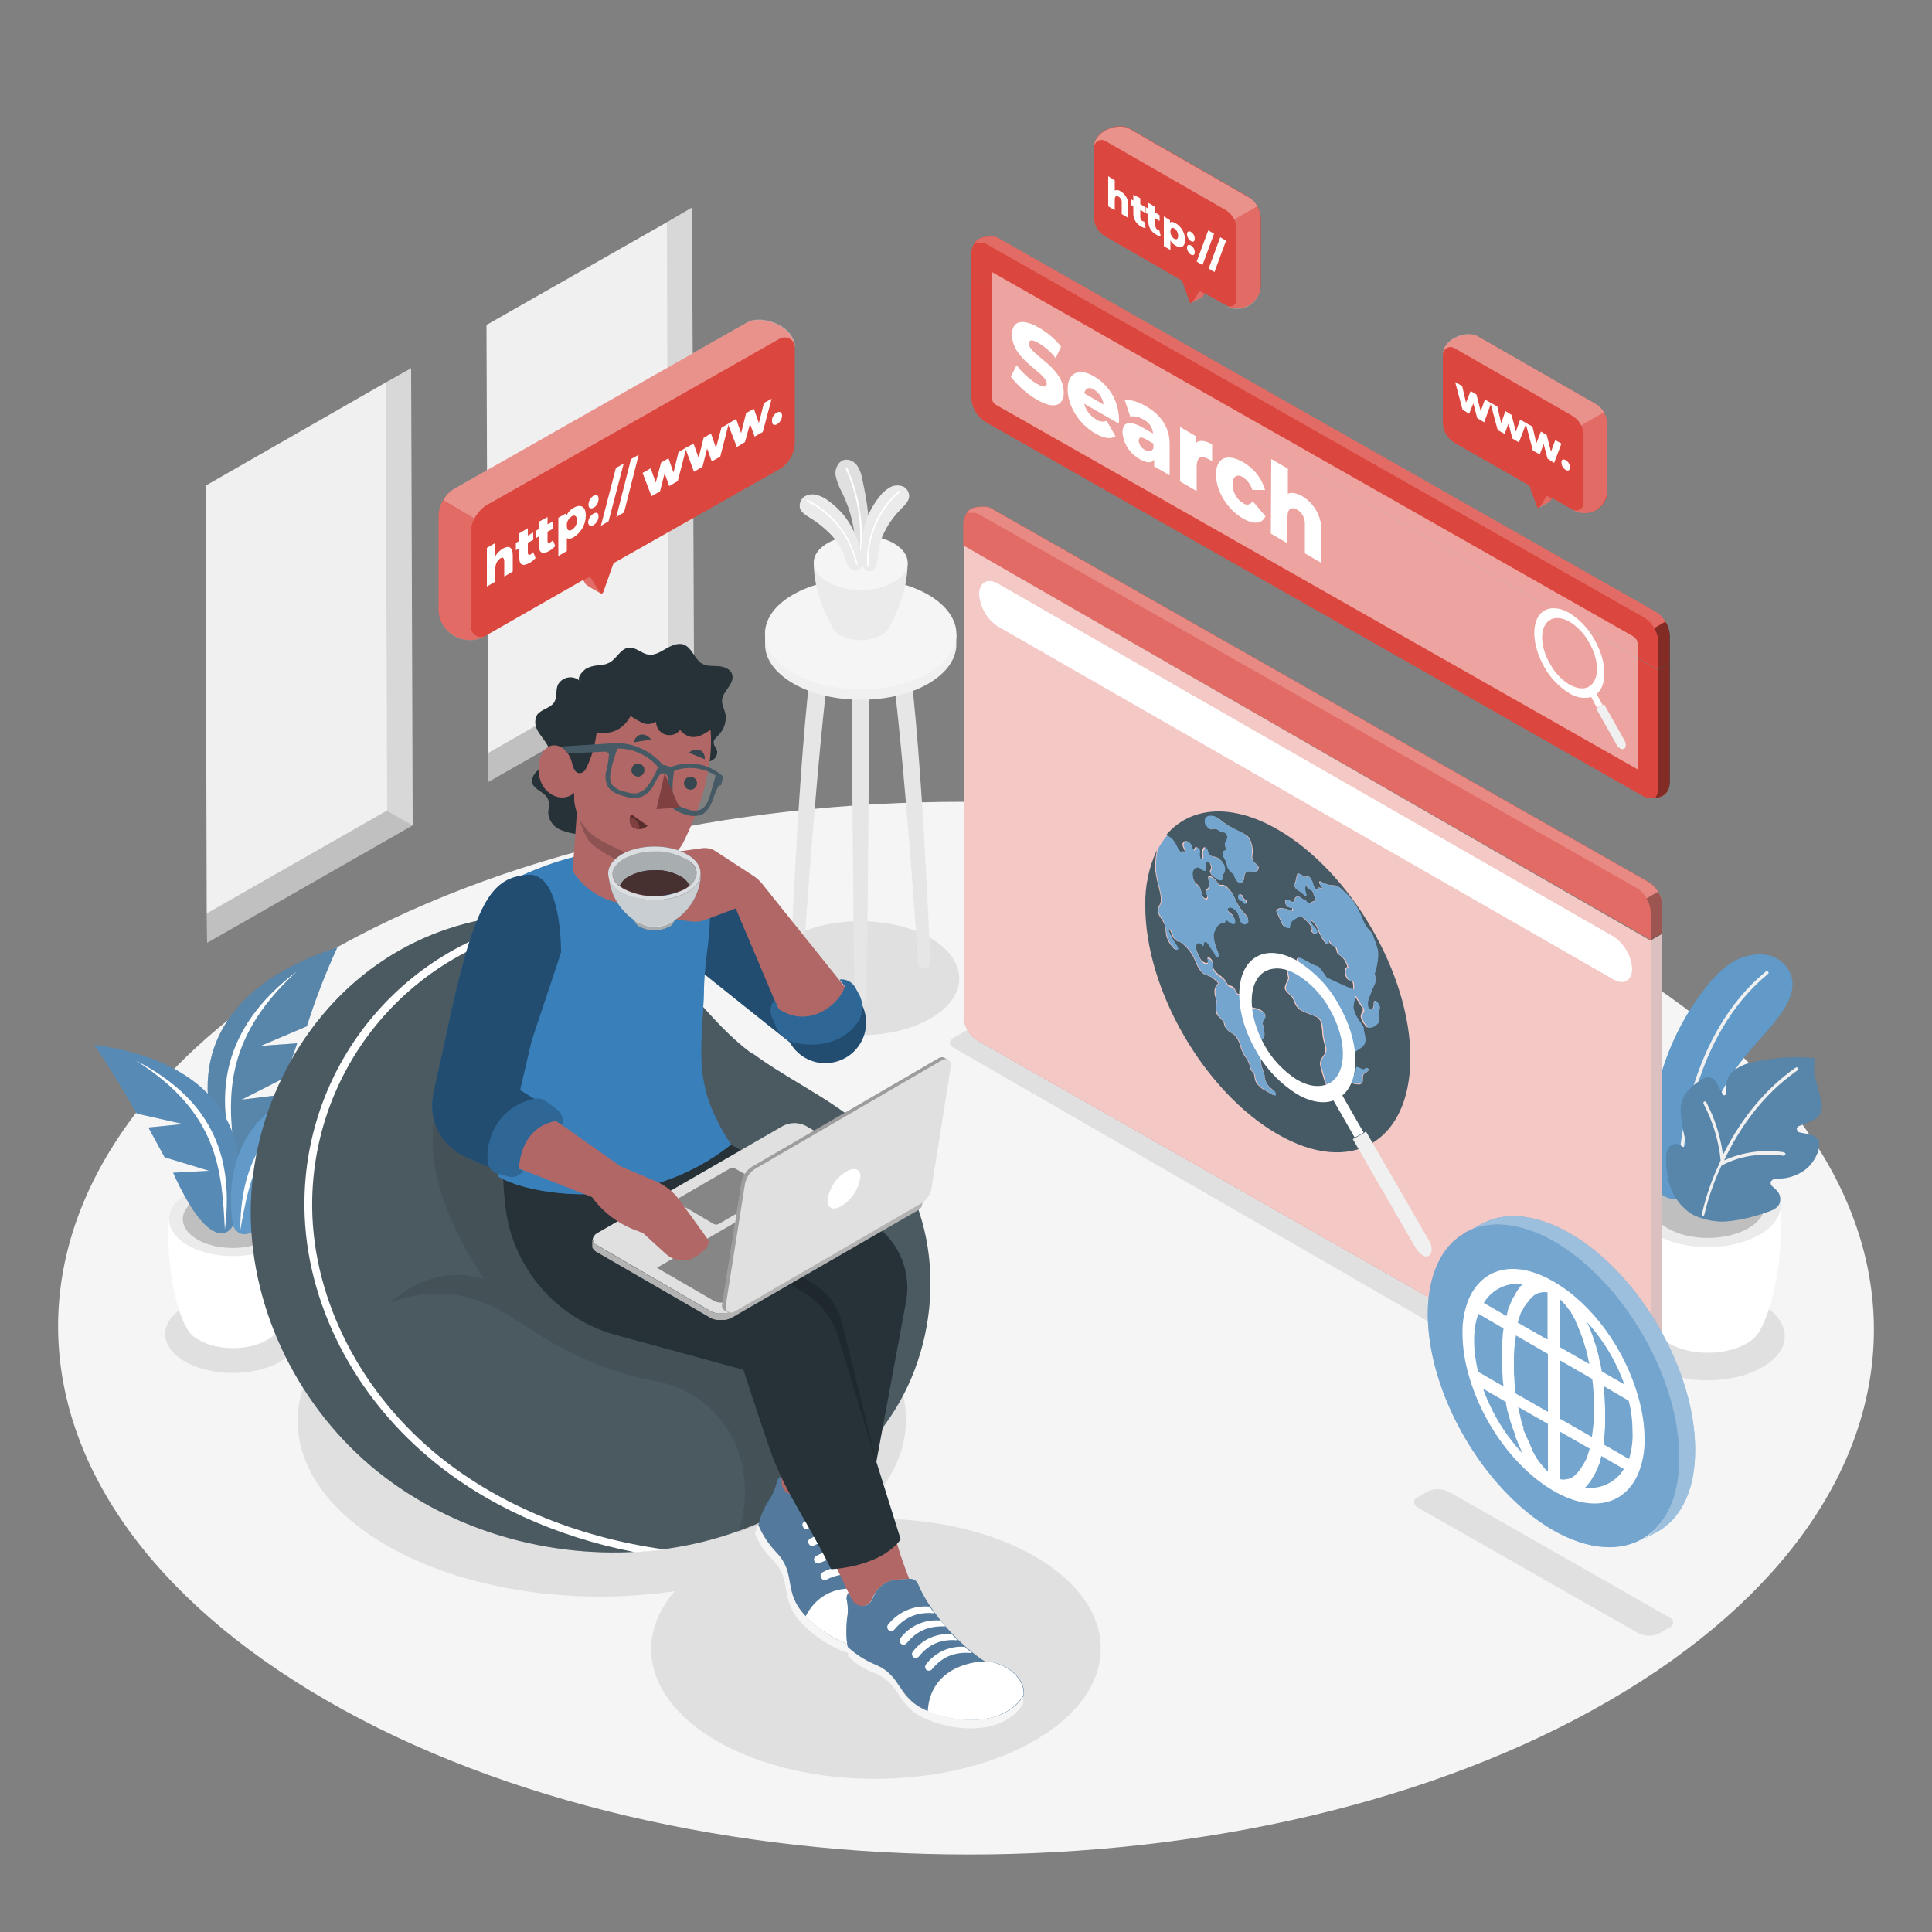 <?xml version="1.0" encoding="UTF-8"?>
<!-- Generator: Adobe Illustrator 27.1.1, SVG Export Plug-In . SVG Version: 6.00 Build 0)  -->
<svg xmlns="http://www.w3.org/2000/svg" xmlns:xlink="http://www.w3.org/1999/xlink" version="1.1" id="Capa_1" x="0px" y="0px" viewBox="0 0 500 500" style="enable-background:new 0 0 500 500;" xml:space="preserve">
<rect x="0" y="0" width="500" height="500" fill="#808080" stroke="none"/>
<style type="text/css">
	.st0{fill:#F5F5F5;}
	.st1{fill:#E0E0E0;}
	.st2{fill:#F0F0F0;}
	.st3{opacity:0.1;enable-background:new    ;}
	.st4{opacity:0.2;enable-background:new    ;}
	.st5{fill:#E6E6E6;}
	.st6{fill:#EBEBEB;}
	.st7{fill:#FFFFFF;}
	.st8{opacity:0.15;}
	.st9{fill:#397FBA;}
	.st10{opacity:0.2;fill:#FFFFFF;enable-background:new    ;}
	.st11{fill:#DB473E;}
	.st12{opacity:0.4;enable-background:new    ;}
	.st13{opacity:0.7;fill:#FFFFFF;enable-background:new    ;}
	.st14{fill:#455A64;}
	.st15{opacity:0.3;}
	.st16{opacity:0.5;fill:#FFFFFF;enable-background:new    ;}
	.st17{opacity:0.3;fill:#FFFFFF;enable-background:new    ;}
	.st18{opacity:0.1;fill:#FFFFFF;enable-background:new    ;}
	.st19{fill:#B06766;}
	.st20{opacity:0.3;enable-background:new    ;}
	.st21{fill:#263238;}
	.st22{opacity:0.4;}
	.st23{opacity:0.7;fill:#397FBA;enable-background:new    ;}
	.st24{fill:#804040;}
	.st25{fill:#37474F;}
	.st26{opacity:0.6;fill:#FFFFFF;enable-background:new    ;}
	.st27{opacity:0.8;fill:#FFFFFF;enable-background:new    ;}
	.st28{opacity:0.6;enable-background:new    ;}
	.st29{fill:none;}
	.st30{opacity:0.4;fill:#FFFFFF;enable-background:new    ;}
</style>
<g id="freepik--Floor--inject-1172">
	<path class="st0" d="M415.6,247.4c-92.1-53.2-240.9-53.2-332.3,0s-91,139.3,1.1,192.6s240.9,53.2,332.3,0S507.7,300.6,415.6,247.4z   "></path>
</g>
<g id="freepik--Shadows--inject-1172">
	<path class="st1" d="M240.7,242.7c10,5.8,10.1,15.2,0.1,20.9s-26.1,5.8-36.1,0s-10.1-15.1-0.1-20.9S230.7,237,240.7,242.7z"></path>
	<path class="st1" d="M72.4,338.2c-6.8-3.9-17.8-3.9-24.6,0s-6.7,10.3,0.1,14.2s17.8,3.9,24.6,0S79.2,342.1,72.4,338.2z"></path>
	<path class="st1" d="M100.3,335.3c30.8-17.8,80.7-17.8,111.3,0c27.1,15.7,30.1,40.1,9.1,57.9c16.9-1,34.4,2.2,47.3,9.7   c22.6,13.2,22.5,34.5-0.3,47.6s-59.6,13.2-82.3,0c-18-10.5-21.6-26.1-10.8-38.7c-26,3.8-54.5-0.2-74.8-12   C69.3,382,69.4,353.1,100.3,335.3z"></path>
	<path class="st1" d="M246.7,271.1L422,372.2c2.1,1.2,4.7,1.2,6.8,0l2.9-1.6c0.7-0.4,0.9-1.2,0.5-1.9c-0.1-0.2-0.3-0.4-0.5-0.5   L256.4,267c-2.1-1.2-4.7-1.2-6.9,0l-2.9,1.7c-0.7,0.3-1,1.2-0.6,1.9C246.2,270.8,246.4,271,246.7,271.1z"></path>
	<path class="st1" d="M366.5,389.9l57.2,32.6c1.9,1.1,4.2,1.1,6.1,0l2.6-1.5c0.6-0.3,0.8-1.1,0.5-1.7c-0.1-0.2-0.3-0.3-0.5-0.5   l-57.2-32.6c-1.9-1.1-4.2-1.1-6.1,0l-2.6,1.5c-0.6,0.4-0.7,1.2-0.3,1.8C366.3,389.6,366.4,389.7,366.5,389.9z"></path>
	<path class="st1" d="M428,337.7c7.8-4.5,20.3-4.5,28.1,0s7.7,11.8-0.1,16.2s-20.3,4.5-28.1,0S420.3,342.2,428,337.7z"></path>
</g>
<g id="freepik--Windows--inject-1172">
	<polygon class="st2" points="172.6,57.5 179.1,53.7 179.6,172 179.6,172 126.3,202.4 126.3,194.9 125.9,84.1  "></polygon>
	<polygon class="st3" points="172.9,168.2 172.6,57.5 179.1,53.7 179.6,172 179.6,172 172.9,168.2  "></polygon>
	<polygon class="st4" points="126.3,194.9 172.9,168.2 179.6,172 126.3,202.4  "></polygon>
	<polygon class="st2" points="99.8,99 106.4,95.3 106.8,213.6 106.8,213.6 53.6,244 53.5,236.4 53.2,125.7  "></polygon>
	<polygon class="st3" points="100.2,209.8 99.8,99 106.4,95.3 106.8,213.6 106.8,213.6 100.1,209.8  "></polygon>
	<polygon class="st4" points="53.5,236.4 100.1,209.8 106.8,213.6 53.6,244  "></polygon>
</g>
<g id="freepik--Table--inject-1172">
	<path class="st5" d="M225,173.5h-4.6c0,19.8,0.7,85,0.7,85l0,0c0,0.3,0.2,0.5,0.5,0.6c0.7,0.4,1.5,0.4,2.2,0   c0.3-0.1,0.4-0.4,0.5-0.6l0,0C224.3,258.5,225,193.4,225,173.5z"></path>
	<path class="st5" d="M215.7,164.6h-4.6c-4,20.5-6.5,85-6.5,85l0,0c0,0.3,0.2,0.5,0.5,0.6c0.7,0.4,1.5,0.4,2.2,0   c0.3-0.1,0.4-0.4,0.5-0.6l0,0C207.8,249.6,212.1,184.8,215.7,164.6z"></path>
	<path class="st5" d="M229.7,164.6h4.6c4,20.5,6.5,85,6.5,85l0,0c0,0.3-0.2,0.5-0.5,0.6c-0.7,0.4-1.5,0.4-2.2,0   c-0.3-0.1-0.4-0.4-0.5-0.6l0,0C237.7,249.6,233.3,184.8,229.7,164.6z"></path>
	<path class="st2" d="M247.5,164H247c-0.9-2.7-3.2-5.3-6.8-7.4c-9.7-5.6-25.4-5.6-35,0c-3.6,2.1-5.8,4.7-6.7,7.4H198v2.8l0,0   c0,3.7,2.5,7.3,7.3,10.1c9.7,5.6,25.4,5.6,35,0c4.8-2.8,7.2-6.5,7.2-10.1l0,0L247.5,164z"></path>
	<path class="st0" d="M240.2,153.9c9.7,5.6,9.8,14.7,0.1,20.3s-25.3,5.6-35,0s-9.8-14.7-0.1-20.3S230.5,148.3,240.2,153.9z"></path>
	<path class="st6" d="M234.9,145.6h-24.3c0,8,3.7,14.8,4.9,16.8c0,0.1,0.1,0.2,0.1,0.3l0.1,0.1l0,0c0.4,0.6,1,1.2,1.7,1.6   c3.4,1.7,7.3,1.7,10.7,0c0.9-0.4,1.6-1.1,2-2C231.2,160.2,234.9,153.5,234.9,145.6z"></path>
	<path class="st0" d="M231.3,140.6c4.8,2.8,4.8,7.2,0.1,10s-12.4,2.8-17.2,0s-4.8-7.2-0.1-10S226.5,137.9,231.3,140.6z"></path>
	<path class="st1" d="M221.4,142.4c0-5.2-1.2-10.3-3.5-15c-0.8-1.4-1.4-3-1.7-4.6c-0.1-1.6,0.8-3.5,2.4-3.8c1.3-0.2,2.6,0.5,3.3,1.6   c0.7,1.1,1.1,2.3,1.3,3.6c1.2,5.6,2.2,11.4,1.4,17.1c0,0.7-0.2,1.3-0.4,1.9c-0.2,0.6-0.8,1-1.4,1.1c-0.4,0-0.8-0.1-1.1-0.4   C221.5,143.5,221.4,143,221.4,142.4z"></path>
	<path class="st7" d="M222.7,142.9L222.7,142.9c-0.1,0-0.2-0.1-0.2-0.2c0,0,0,0,0,0c0.6-7.3-0.6-14.6-3.6-21.3c0-0.1,0-0.2,0.1-0.3   c0.1,0,0.2,0,0.3,0.1c3,6.8,4.3,14.2,3.6,21.5C222.9,142.8,222.9,142.9,222.7,142.9C222.7,142.9,222.7,142.9,222.7,142.9z"></path>
	<path class="st6" d="M209.6,134c-1.1-0.7-2.3-1.4-2.6-2.6c-0.2-1.1,0.3-2.3,1.2-2.9c1-0.6,2.2-0.7,3.2-0.4c1.1,0.3,2.1,0.8,3,1.5   c1.5,1.1,2.9,2.4,4.1,3.9c1.4,1.8,2.5,3.8,3.3,5.9c0.5,1.4,0.9,2.8,1.2,4.3c0.2,1.1,0.5,3.1-0.7,3.8c-0.5,0.3-1.2,0.3-1.8,0   c-0.5-0.3-0.9-0.8-1.2-1.4c-0.2-0.6-0.5-1.1-0.6-1.7c-0.8-2.3-2-4.3-3.7-6.1C213.4,136.7,211.6,135.2,209.6,134z"></path>
	<path class="st7" d="M221.8,146.1L221.8,146.1c-0.1,0-0.3,0-0.3-0.2c0,0,0,0,0,0c-1.5-7-6.2-12.9-12.6-16.1   c-0.1-0.1-0.2-0.2-0.1-0.3c0.1-0.1,0.2-0.2,0.3-0.1c6.5,3.3,11.2,9.3,12.8,16.5C222,146,222,146.1,221.8,146.1z"></path>
	<path class="st6" d="M233.4,131.5c0.9-0.9,1.9-1.9,1.9-3.2c-0.1-1.2-0.8-2.2-1.9-2.5c-1.1-0.3-2.3-0.2-3.2,0.4   c-1,0.6-1.8,1.3-2.5,2.2c-1.2,1.5-2.2,3.1-3,4.9c-0.9,2.1-1.5,4.3-1.7,6.6c-0.2,1.5-0.2,3-0.1,4.4c0.1,1.2,0.3,3.1,1.6,3.5   c0.6,0.2,1.3,0,1.7-0.5c0.4-0.4,0.7-1,0.8-1.6c0.1-0.6,0.2-1.2,0.2-1.8c0.2-2.4,0.8-4.7,2-6.8C230.2,135.1,231.7,133.2,233.4,131.5   z"></path>
	<path class="st7" d="M224.6,146.4L224.6,146.4c0.1,0,0.2-0.1,0.2-0.3c-0.3-7.2,2.7-14,8.1-18.8c0.1-0.1,0.1-0.2,0-0.3c0,0,0,0,0,0   c-0.1-0.1-0.2-0.1-0.3,0c-5.5,4.8-8.5,11.9-8.2,19.2C224.3,146.3,224.4,146.4,224.6,146.4z"></path>
</g>
<g id="freepik--Plants--inject-1172">
	<path class="st7" d="M76.7,315.5L60.2,316l-16.5-0.5c-0.7,11.1,1.5,22.5,4.5,28l0,0c0.7,1.4,1.9,2.6,3.3,3.3   c4.9,2.8,12.7,2.8,17.6,0c1.4-0.7,2.6-1.9,3.3-3.4C75.2,337.9,77.4,326.6,76.7,315.5z"></path>
	<path class="st6" d="M71.8,308.8c6.5,3.7,6.5,9.8,0.1,13.5s-16.9,3.7-23.3,0s-6.5-9.8-0.1-13.5S65.3,305.1,71.8,308.8z"></path>
	<path class="st1" d="M69.2,310.3c5,2.9,5.1,7.6,0.1,10.5s-13.2,2.9-18.2,0s-5.1-7.6-0.1-10.5S64.2,307.4,69.2,310.3z"></path>
	<g class="st8">
		<path d="M69.2,310.3c5,2.9,5.1,7.6,0.1,10.5s-13.2,2.9-18.2,0s-5.1-7.6-0.1-10.5S64.2,307.4,69.2,310.3z"></path>
	</g>
	<path class="st9" d="M87.3,245.2c-37.2,12.2-37.5,37-29.1,54.7c2.1,3.6,8.5,5.5,14.1-16.5l-9.8,1.2l11.4-5.8l3-8.8l-9.5,0.7l12-5.1   C81.6,258.7,84.2,251.9,87.3,245.2z"></path>
	<path class="st4" d="M87.3,245.2c-37.2,12.2-37.5,37-29.1,54.7c2.1,3.6,8.5,5.5,14.1-16.5l-9.8,1.2l11.4-5.8l3-8.8l-9.5,0.7l12-5.1   C81.6,258.7,84.2,251.9,87.3,245.2z"></path>
	<path class="st10" d="M87.3,245.2c-37.2,12.2-37.5,37-29.1,54.7c2.1,3.6,8.5,5.5,14.1-16.5l-9.8,1.2l11.4-5.8l3-8.8l-9.5,0.7   l12-5.1C81.6,258.7,84.2,251.9,87.3,245.2z"></path>
	<path class="st7" d="M76.8,251.4c-19.6,14.9-21.4,31.9-15.8,49.7C59,285.5,56.9,269.6,76.8,251.4z"></path>
	<path class="st9" d="M24.4,270.4c36.6,5.1,41.1,28.2,36.2,46.1c-1.4,3.7-7,6.5-15.8-13l9.3-0.5l-11.5-3.5l-4.2-7.7l9-0.9l-12-2.7   C31.9,282.1,28.3,276.1,24.4,270.4z"></path>
	<path class="st10" d="M24.4,270.4c36.6,5.1,41.1,28.2,36.2,46.1c-1.4,3.7-7,6.5-15.8-13l9.3-0.5l-11.5-3.5l-4.2-7.7l9-0.9l-12-2.7   C31.9,282.1,28.3,276.1,24.4,270.4z"></path>
	<path class="st3" d="M24.4,270.4c36.6,5.1,41.1,28.2,36.2,46.1c-1.4,3.7-7,6.5-15.8-13l9.3-0.5l-11.5-3.5l-4.2-7.7l9-0.9l-12-2.7   C31.9,282.1,28.3,276.1,24.4,270.4z"></path>
	<path class="st7" d="M35.2,274.5c20.7,10.6,25.2,26.2,23,43.7C57.4,303.2,56.7,288.1,35.2,274.5z"></path>
	<path class="st9" d="M98,279.1c-33.6,0.5-40.2,20.9-37.8,37.5c0.8,3.5,5.6,6.7,15.7-10l-8.3-1.5l10.8-1.9l4.7-6.5l-8-1.8l11.2-1.1   C89.9,288.7,93.8,283.8,98,279.1z"></path>
	<path class="st7" d="M87.8,281.5c-19.9,7.2-25.6,20.8-25.6,36.8C64.6,305,66.8,291.4,87.8,281.5z"></path>
	<path class="st10" d="M98,279.1c-33.6,0.5-40.2,20.9-37.8,37.5c0.8,3.5,5.6,6.7,15.7-10l-8.3-1.5l10.8-1.9l4.7-6.5l-8-1.8l11.2-1.1   C89.9,288.7,93.8,283.8,98,279.1z"></path>
	<path class="st7" d="M423.2,311.9l18.8,0.5l18.8-0.5c0.8,12.7-1.7,25.7-5.1,32l0,0c-0.8,1.6-2.1,3-3.7,3.8c-5.5,3.2-14.5,3.2-20,0   c-1.6-0.8-2.9-2.2-3.7-3.9C424.8,337.4,422.4,324.5,423.2,311.9z"></path>
	<path class="st6" d="M428.8,304.2c-7.4,4.3-7.4,11.2-0.1,15.4s19.2,4.2,26.6,0s7.4-11.2,0.1-15.4S436.1,299.9,428.8,304.2z"></path>
	<path class="st1" d="M431.7,305.9c-5.8,3.3-5.8,8.7-0.1,12s15,3.3,20.8,0s5.8-8.7,0.1-12S437.4,302.5,431.7,305.9z"></path>
	<g class="st8">
		<path d="M431.7,305.9c-5.8,3.3-5.8,8.7-0.1,12s15,3.3,20.8,0s5.8-8.7,0.1-12S437.4,302.5,431.7,305.9z"></path>
	</g>
	<path class="st9" d="M451.6,273.4c3.1-3.8,6.6-7.2,9.4-11.2c1.9-2.7,3.5-6.1,2.7-9.3c-0.9-3-3.5-5.3-6.6-5.8   c-3.1-0.4-6.2,0.3-8.9,2c-2.6,1.7-4.8,3.9-6.7,6.4c-10.6,13.4-15.6,30.4-14,47.4c0,1.9,0.6,3.8,1.8,5.5c1.4,1.6,3.6,2.3,5.6,1.7   c5.1-1.5,4.4-8.5,5.3-12.5c1.2-5.6,3.1-11,5.9-16C447.7,278.6,449.6,275.9,451.6,273.4z"></path>
	<path class="st10" d="M451.6,273.4c3.1-3.8,6.6-7.2,9.4-11.2c1.9-2.7,3.5-6.1,2.7-9.3c-0.9-3-3.5-5.3-6.6-5.8   c-3.1-0.4-6.2,0.3-8.9,2c-2.6,1.7-4.8,3.9-6.7,6.4c-10.6,13.4-15.6,30.4-14,47.4c0,1.9,0.6,3.8,1.8,5.5c1.4,1.6,3.6,2.3,5.6,1.7   c5.1-1.5,4.4-8.5,5.3-12.5c1.2-5.6,3.1-11,5.9-16C447.7,278.6,449.6,275.9,451.6,273.4z"></path>
	<path class="st2" d="M434.7,304.8c0.2,0,0.4-0.2,0.4-0.4c0.4-8.2,3-36.3,22.4-52.3c0.2-0.1,0.3-0.4,0.1-0.6   c-0.1-0.2-0.4-0.3-0.6-0.1c0,0-0.1,0-0.1,0.1c-19.6,16.2-22.4,44.6-22.7,52.9c0,0.2,0.2,0.4,0.4,0.5   C434.6,304.8,434.7,304.8,434.7,304.8z"></path>
	<path class="st9" d="M431.9,305.7c0.8,3.6,3.1,6.8,6.3,8.7c3,1.4,6.3,2,9.5,1.6c3.3-0.4,6.5-1.2,9.6-2.3c1.5-0.5,3.3-1.2,3.4-3.1   c0.1-1-0.3-2-1.1-2.7c-0.3-0.3-0.6-0.6-1-0.9c-0.4-0.3-0.5-1-0.2-1.4c0.2-0.2,0.4-0.4,0.7-0.4c0.9-0.1,1.8-0.2,2.8-0.3   c2.1-0.3,4.1-1.2,5.8-2.6c1.2-1.1,2.1-2.5,2.7-4c0.5-1.3,0.6-2.9-0.4-3.9c-0.6-0.5-1.4-0.8-2.1-0.9c-0.7-0.1-1.4-0.3-2.1-0.4   c-0.5-0.1-0.8-0.5-0.8-1c0-0.3,0.3-0.6,0.6-0.7l2.9-1.2c0.8-0.3,1.6-0.7,2.2-1.4c0.8-1.2,1-2.6,0.6-4c-0.4-1.8-1-3.6-1.4-5.4   c-0.5-1.8-0.6-3.7-0.2-5.5c-5.5-0.6-11-0.2-16.4,1.1c-1.6,0.3-3.1,1-4.5,2c-1.8,1.5-2.3,3.6-2.1,6c0,0.2-0.2,0.4-0.4,0.5   c-0.2,0-0.3-0.1-0.4-0.2l-1.9-3.4c-0.6-1-1.8-1.4-2.9-0.9c-1.6,0.8-3.1,2-4.3,3.4c-1.3,1.5-2,3.5-1.8,5.5c0.2,2.7,0.7,5.4,1.4,8   c0.1,0.4-0.1,0.8-0.5,0.9c-0.2,0.1-0.5,0-0.6-0.1l-0.1-0.1c-0.5-0.4-1.1-0.6-1.8-0.5c-1.6,0.2-2.1,1.9-2.2,3.3   C431.2,301.3,431.4,303.5,431.9,305.7z"></path>
	<path class="st4" d="M431.9,305.7c0.8,3.6,3.1,6.8,6.3,8.7c3,1.4,6.3,2,9.5,1.6c3.3-0.4,6.5-1.2,9.6-2.3c1.5-0.5,3.3-1.2,3.4-3.1   c0.1-1-0.3-2-1.1-2.7c-0.3-0.3-0.6-0.6-1-0.9c-0.4-0.3-0.5-1-0.2-1.4c0.2-0.2,0.4-0.4,0.7-0.4c0.9-0.1,1.8-0.2,2.8-0.3   c2.1-0.3,4.1-1.2,5.8-2.6c1.2-1.1,2.1-2.5,2.7-4c0.5-1.3,0.6-2.9-0.4-3.9c-0.6-0.5-1.4-0.8-2.1-0.9c-0.7-0.1-1.4-0.3-2.1-0.4   c-0.5-0.1-0.8-0.5-0.8-1c0-0.3,0.3-0.6,0.6-0.7l2.9-1.2c0.8-0.3,1.6-0.7,2.2-1.4c0.8-1.2,1-2.6,0.6-4c-0.4-1.8-1-3.6-1.4-5.4   c-0.5-1.8-0.6-3.7-0.2-5.5c-5.5-0.6-11-0.2-16.4,1.1c-1.6,0.3-3.1,1-4.5,2c-1.8,1.5-2.3,3.6-2.1,6c0,0.2-0.2,0.4-0.4,0.5   c-0.2,0-0.3-0.1-0.4-0.2l-1.9-3.4c-0.6-1-1.8-1.4-2.9-0.9c-1.6,0.8-3.1,2-4.3,3.4c-1.3,1.5-2,3.5-1.8,5.5c0.2,2.7,0.7,5.4,1.4,8   c0.1,0.4-0.1,0.8-0.5,0.9c-0.2,0.1-0.5,0-0.6-0.1l-0.1-0.1c-0.5-0.4-1.1-0.6-1.8-0.5c-1.6,0.2-2.1,1.9-2.2,3.3   C431.2,301.3,431.4,303.5,431.9,305.7z"></path>
	<path class="st10" d="M431.9,305.7c0.8,3.6,3.1,6.8,6.3,8.7c3,1.4,6.3,2,9.5,1.6c3.3-0.4,6.5-1.2,9.6-2.3c1.5-0.5,3.3-1.2,3.4-3.1   c0.1-1-0.3-2-1.1-2.7c-0.3-0.3-0.6-0.6-1-0.9c-0.4-0.3-0.5-1-0.2-1.4c0.2-0.2,0.4-0.4,0.7-0.4c0.9-0.1,1.8-0.2,2.8-0.3   c2.1-0.3,4.1-1.2,5.8-2.6c1.2-1.1,2.1-2.5,2.7-4c0.5-1.3,0.6-2.9-0.4-3.9c-0.6-0.5-1.4-0.8-2.1-0.9c-0.7-0.1-1.4-0.3-2.1-0.4   c-0.5-0.1-0.8-0.5-0.8-1c0-0.3,0.3-0.6,0.6-0.7l2.9-1.2c0.8-0.3,1.6-0.7,2.2-1.4c0.8-1.2,1-2.6,0.6-4c-0.4-1.8-1-3.6-1.4-5.4   c-0.5-1.8-0.6-3.7-0.2-5.5c-5.5-0.6-11-0.2-16.4,1.1c-1.6,0.3-3.1,1-4.5,2c-1.8,1.5-2.3,3.6-2.1,6c0,0.2-0.2,0.4-0.4,0.5   c-0.2,0-0.3-0.1-0.4-0.2l-1.9-3.4c-0.6-1-1.8-1.4-2.9-0.9c-1.6,0.8-3.1,2-4.3,3.4c-1.3,1.5-2,3.5-1.8,5.5c0.2,2.7,0.7,5.4,1.4,8   c0.1,0.4-0.1,0.8-0.5,0.9c-0.2,0.1-0.5,0-0.6-0.1l-0.1-0.1c-0.5-0.4-1.1-0.6-1.8-0.5c-1.6,0.2-2.1,1.9-2.2,3.3   C431.2,301.3,431.4,303.5,431.9,305.7z"></path>
	<path class="st2" d="M440.5,314c1-4.4,2.5-8.7,4.4-12.7c0-0.1,0.1-0.3,0.1-0.3c0.1-0.2,0.2-0.4,0.3-0.7c-0.5-5.1-2-10-4.4-14.6   c-0.1-0.2-0.1-0.5,0.1-0.6c0,0,0,0,0,0c0.2-0.1,0.5-0.1,0.6,0.2c2.2,4.2,3.7,8.8,4.3,13.6c3.7-7.5,9.7-16.2,18.8-22.6   c0.2-0.1,0.5-0.1,0.6,0.1c0.1,0.2,0.1,0.5-0.1,0.6c-9.5,6.6-15.4,15.7-19,23.3c4.9-2.2,10.3-2.9,15.5-2.1c0.2,0.1,0.4,0.3,0.4,0.5   c0,0.2-0.2,0.3-0.4,0.4h-0.2c-0.1,0-8.6-1.6-16,2.6c-1.9,4-3.4,8.3-4.4,12.6c0,0.2-0.2,0.3-0.4,0.4h-0.2   C440.7,314.5,440.5,314.3,440.5,314C440.5,314,440.5,314,440.5,314z"></path>
</g>
<g id="freepik--Screen--inject-1172">
	<path class="st11" d="M249.3,141.2v-6c0-0.3,0.1-0.6,0.2-0.8l0,0c0.1-0.6,0.4-1.1,0.7-1.7c0.7-1.1,1.9-1.7,4.7-1.6   c0.4,0,0.8,0.1,1.2,0.2l170.3,96.8c2.4,1.4,3.8,3.9,3.8,6.6v6.8l-3,1.7L249.3,141.2z"></path>
	<path class="st11" d="M427.1,243.4l3-1.7v120.6c0,3.1-1.8,4.2-3.8,4.4c-0.9,0-1.7-0.1-2.5-0.3l0,0c-0.1,0-0.2-0.1-0.3-0.1   l-170.3-96.9c-2.4-1.4-3.8-3.9-3.8-6.6V141.2L427.1,243.4z"></path>
	<path class="st12" d="M429.4,231.4c0.5,1,0.8,2.2,0.8,3.3v127.4c0,3.1-1.8,4.2-3.8,4.4c0.5-0.8,0.8-1.8,0.8-2.8V236.3   c0-1.2-0.3-2.3-0.8-3.3c-0.1-0.2-0.2-0.3-0.3-0.5l2.9-1.7C429.1,231,429.3,231.2,429.4,231.4z"></path>
	<path class="st10" d="M254.9,131.2c0.4,0,0.8,0.1,1.2,0.2l170.3,96.8c1.1,0.6,2,1.5,2.7,2.6l-2.9,1.7c-0.7-1.1-1.6-2.1-2.8-2.8   L253,132.9c-0.4-0.1-0.8-0.2-1.1-0.2c-0.5,0-1.1,0-1.6,0.1C250.9,131.7,252.1,131.1,254.9,131.2z"></path>
	<path class="st10" d="M249.3,141.2v-6c0-0.3,0.1-0.6,0.2-0.8l0,0c0.1-0.6,0.4-1.1,0.7-1.7c0.7-1.1,1.9-1.7,4.7-1.6   c0.4,0,0.8,0.1,1.2,0.2l170.3,96.8c2.4,1.4,3.8,3.9,3.8,6.6v6.8l-3,1.7L249.3,141.2z"></path>
	<path class="st13" d="M427.1,243.4l3-1.7v120.6c0,3.1-1.8,4.2-3.8,4.4c-0.9,0-1.7-0.1-2.5-0.3l0,0c-0.1,0-0.2-0.1-0.3-0.1   l-170.3-96.9c-2.4-1.4-3.8-3.9-3.8-6.6V141.2L427.1,243.4z"></path>
	<path class="st7" d="M417.6,242.4c2.8,1.9,4.6,5,4.8,8.3c0,3.1-2.2,4.3-4.8,2.8l-159.4-91.4c-2.8-1.9-4.6-5-4.8-8.3   c0-3.1,2.2-4.3,4.8-2.8L417.6,242.4z"></path>
	<path class="st14" d="M330.7,214.7c-12.1-7-22.7-5.9-28.9,1.4c0.4,0.3,0.8,0.5,1.2,0.8c0.5,0.6,1,1.3,1.3,2   c0.3,0.7,0.8,1.3,1.4,1.8c0-0.4,0.3-0.5,0.7-0.3c0.1,0,0.2,0.1,0.2,0.2c0.1-0.4-0.3-1-0.5-1.6c-0.2-0.5,0-1.1,0.5-1.3c0,0,0,0,0,0   c0.3-0.1,0.7,0,0.9,0.2c0.4,0.3,0.6,0.7,0.7,1.1c0,0.2,0.1,0.4,0.3,0.5c0.2,0.2,0.3,0.4,0.4,0.7c0-0.3,0.2-0.6,0.4-0.9   c0.2-0.1,0.4-0.1,0.5,0c0.2,0.1,0.3,0.2,0.4,0.4c0.2,0.5,0,0.9,0,1.3c0,0.3,0.1,0.6,0.2,0.9c0.1,0.2,0.2,0.3,0.3,0.4   c0.2,0.1,0.4-0.1,0.4-0.3c0.1-0.5-0.1-1.3,0-1.8c0-0.3,0.1-0.5,0.3-0.7c0.1-0.2,0.2-0.3,0.5-0.2c0.2,0.2,0.4,0.4,0.5,0.6   c0.1,0.3,0.2,0.6,0.3,0.9c0.2,0.2,0.4,0.4,0.6,0.6c0.3,0.2,0.7,0.3,1,0.3c0.3,0.1,0.7,0.2,1,0.4c0.6,0.4,1,0.9,1.3,1.5   c0.3,0.5,0.4,1.2,0.2,1.8c-0.2,0.5-0.6,0.8-0.6,1.4c0,0.2,0,0.4,0,0.6c0,0.1-0.1,0.2-0.3,0.2c-0.4,0.1-0.9-0.1-1.2-0.3   c-0.3-0.2-0.6-0.4-0.8-0.6c-0.2-0.1-0.4-0.3-0.5-0.5c-0.2-0.2-0.2-0.4-0.3-0.7c0-0.1,0.1-0.2,0.1-0.3c0.2-0.3,0.3-0.7,0.2-1   c-0.1-0.5-0.3-0.9-0.7-1.3c-0.2-0.2-0.6-0.1-0.7,0.1c0,0-0.1,0.1-0.1,0.1c-0.1,0.4-0.1,0.9,0,1.4c0,0.1,0,0.3,0,0.4   c0,0.3-0.4,0.3-0.7,0.1l-0.4-0.3c-0.1-0.1-0.3-0.2-0.4-0.3c-0.5-0.3-1.1-0.2-1.4,0.2c-0.3,0.5-0.4,1.1-0.4,1.7   c0,0.8,0.3,1.5,0.7,2.1c0.4,0.4,0.9,0.7,1.2,1.2c0.5,0.8,0.3,1.6,0.8,2.4c0.1,0.2,0.3,0.3,0.4,0.4c0.1,0.1,0.3,0.1,0.5,0.1   c0.2-0.1,0.3-0.5,0.2-0.9s-0.5-1-0.4-1.2c0-0.1,0.1-0.1,0.2-0.2c0.6-0.4,0.9-1.1,0.7-1.8c-0.1-0.5-0.3-1.1-0.2-1.5s0.5-0.2,0.9,0   c0.5,0.3,0.9,0.7,1.3,1.2c0.2,0.4,0.5,0.7,0.8,0.9c0.1,0,0.2,0,0.3,0c0.4-0.1,0.8,0,1.2,0.3c0.2,0.1,0.4,0.2,0.5,0.4   c0.6,0.6,1.1,1.2,1.5,2c0.3,0.6,0.6,1.2,0.9,1.9c0.5,0.9,1.1,1.8,1.8,2.6c0.3,0.3,0.5,0.5,0.7,0.8c0.2,0.3,0.4,0.6,0.4,1   c0,0.3-0.1,0.6-0.5,0.8c-0.3,0.2-0.7,0.2-1,0c-0.2-0.1-0.4-0.3-0.5-0.5c-0.2-0.5-0.4-1.1-0.5-1.6c-0.2-0.6-0.5-1.1-1-1.5   c-0.1-0.1-0.3-0.2-0.4-0.3c-0.3-0.2-0.6-0.3-0.9-0.3c-0.2,0-0.4,0-0.5,0.2c-0.1,0.2-0.1,0.5,0,0.7c0.2,0.4,0.5,0.6,0.9,0.9   c0.6,0.5,0.9,1.2,1,2c0,0.2-0.1,0.3-0.2,0.4c-0.1,0.1-0.4,0.1-0.6,0c-0.3-0.1-0.6-0.2-0.8-0.4c-0.3-0.2-0.6-0.4-0.9-0.7   c0,0.4-0.1,0.8-0.3,0.9c-0.3,0.1-0.5,0.1-0.8,0.1c-0.7,0.1-1.1,0.9-1.5,1.6c-0.2,0.3-0.3,0.6-0.4,0.9c-0.3,1.3,0.3,3.1,0.9,4.8   c0.2,0.3,0.3,0.7,0.3,1.1c0,0.3-0.2,0.5-0.5,0.3c-0.2-0.3-0.4-0.6-0.5-0.9c-0.2-0.3-0.5-0.7-0.7-1c-0.4-0.5-0.6-1.1-1-1.5   c-0.1-0.1-0.3-0.3-0.4-0.4c-0.3-0.2-0.6-0.2-0.6,0.1s0,0.8-0.4,0.7c-0.2-0.1-0.3-0.2-0.4-0.4c-0.1-0.1-0.2-0.1-0.2-0.2   c-0.3-0.2-0.7-0.2-1,0.1c0,0,0,0,0,0.1c-0.2,0.5-0.2,1.1,0,1.7c0.2,0.7,0.5,1.3,0.8,1.9c0.1,0.3,0.3,0.6,0.5,0.9   c0.2,0.2,0.4,0.4,0.7,0.5c0.4,0.2,0.9,0.4,1-0.1s-0.3-1,0-1.2c0.1,0,0.2,0,0.2,0c0.1,0,0.2,0,0.2,0.1c0.5,0.3,0.8,0.8,0.9,1.4   c0,0.3-0.1,0.6-0.1,0.9c0.3,0.8,0.9,1.5,1.6,2.1c0.7,0.4,1.3,1,1.8,1.6c0.2,0.3,0.3,0.6,0.5,0.9c0.1,0.1,0.2,0.2,0.3,0.2   c0.2,0.1,0.3,0.1,0.5,0.2c0.2,0,0.3,0.1,0.5,0.2c0.1,0.1,0.2,0.1,0.3,0.2c0.2,0.3,0.4,0.6,0.5,0.9c0.1,0.3,0.3,0.6,0.6,0.8   c0.2,0.1,0.4,0,0.6,0c0.1,0,0.2,0,0.3,0.1c0.4,0.3,0.8,0.7,1,1.2c0.2,0.6,0.6,1.2,1,1.7c0.1,0.1,0.3,0.2,0.4,0.3   c0.4,0.2,0.8,0.3,1.3,0.4c0.5,0.1,1,0.3,1.5,0.6c0.3,0.2,0.6,0.4,0.8,0.8c0.3,0.5,0.2,1-0.1,1.4c-0.3,0.3-0.5,0.8-0.4,1.3   c0.4,1.5,0.8,3.4-0.1,3.8c-0.1,0.1-0.3,0.1-0.4,0.3c0,0.2,0,0.4,0,0.6c0.2,0.8,0.4,1.7,0.4,2.5c0,0.5-0.2,0.9-0.3,1.4   c-0.1,1.1,0,2.2,0.4,3.2c0.2,0.4,0.3,0.8,0.4,1.2c0.1,0.3,0.1,0.6,0.1,0.9c0.2,1,0.7,1.9,1.4,2.5c0.3,0.3,0.6,0.5,0.9,0.8   c0.3,0.3,0.5,0.9,0.4,1.1s-0.5,0.1-0.9-0.1l-1.7-1c-0.6-0.3-1.2-0.7-1.6-1.2c-0.6-0.5-1-1.2-1.1-2c0-0.3-0.1-0.5-0.1-0.8   c-0.2-0.6-0.8-1-1-1.6c-0.1-0.4-0.2-0.8-0.3-1.2c-0.3-0.8-0.7-1.5-1.2-2.1c-0.4-0.6-0.6-1.2-0.9-1.8c-0.2-1.1-0.7-2.2-1.3-3.2   c-0.5-0.5-1-0.9-1.6-1.2c-0.6-0.4-1.1-0.9-1.4-1.6c-0.1-0.3-0.1-0.5-0.2-0.8c-0.3-0.8-1.1-1.2-1.6-1.9c-0.4-0.6-0.6-1.3-0.5-2   c0.1-0.6,0.1-1.2,0.1-1.9c0-0.4-0.2-0.9-0.3-1.3c-0.3-1.4,0.1-2.6,0.9-3.1c-0.5-0.6-1.1-1.1-1.8-1.6c-0.1-0.1-0.3-0.1-0.4-0.2   c-0.5-0.2-1-0.4-1.5-0.6c-0.1-0.1-0.2-0.1-0.3-0.2c-0.8-0.7-1.3-1.6-1.7-2.5c-0.4-1-0.8-1.9-1.4-2.8c-0.7-1-1.5-1.9-2.5-2.6   c-0.1-0.1-0.3-0.2-0.4-0.3c-0.1,0-0.2,0-0.3,0c-0.2,0-0.3-0.1-0.5-0.2c-0.5-0.3-0.9-0.8-1.1-1.3c-0.2-0.6-0.4-1.2-0.8-1.8   c-0.2-0.1-0.3,0.1-0.3,0.3c0,0.2,0.1,0.4,0.2,0.6c0.4,1.1,1,2.1,1.7,3.1c0.3,0.4,0.6,0.9,0.5,1.2s-0.3,0.2-0.6,0.1   c-0.2-0.1-0.3-0.2-0.4-0.3c-0.9-0.9-1.6-2.1-1.9-3.4c-0.2-1.2-0.1-2.4-0.8-3.5c-0.3-0.6-0.8-1.1-1.1-1.8c-0.2-0.5-0.3-1.1-0.2-1.6   c0.1-0.4,0.3-0.8,0.5-1.1c0.5-0.9,0.1-2.8-0.3-4.3c-0.4-1.4-0.7-2.9-0.9-4.3c-0.1-1.4,0-2.8,0.2-4.2c0.1-0.4,0.1-0.8,0.2-1.2   c-2.1,4.5-3.1,9.4-3,14.3c-0.1,21.7,15.2,48.2,34.2,59.2s34.3,2.1,34.4-19.6S349.6,225.6,330.7,214.7z M322.6,233.8   c-0.1,0-0.2,0-0.3,0h-0.1c-0.1-0.1-0.1-0.1-0.2-0.2l-0.1-0.2l-0.1-0.1l-0.1-0.1c-0.2-0.1-0.3-0.2-0.5-0.2h0   c-0.2-0.1-0.4-0.3-0.5-0.5l-0.1-0.2v-0.2c0-0.1,0-0.3,0-0.4l0.1-0.2c0.1-0.1,0.3-0.1,0.5,0c0.1,0.1,0.2,0.1,0.3,0.2   c0.1,0.1,0.2,0.2,0.2,0.4c0.1,0.2,0.2,0.4,0.4,0.6c0.1,0.1,0.2,0.2,0.4,0.3c0.1,0.1,0.2,0.2,0.2,0.3   C322.6,233.5,322.7,233.6,322.6,233.8L322.6,233.8L322.6,233.8z M325.3,225.5c-0.5,0.1-1,0.1-1.4,0c-0.7-0.1-1.4,0-1.7,0.7   c-0.1,0.3-0.2,0.7-0.2,1.1c0,0.4-0.3,0.8-0.6,1.1c-0.3,0.1-0.6,0.1-0.9-0.1c-0.2-0.1-0.3-0.2-0.4-0.4c-0.4-0.5-0.6-1-0.7-1.6   c-0.7-0.4-1.2-1-1.6-1.7c-0.2-0.5-0.2-1-0.4-1.5s-0.6-1.1-0.8-1.7s0-1.2,0.5-1.3c0.2,0,0.4,0,0.4-0.3c0-0.1-0.1-0.3-0.2-0.4   c-0.3-0.4-0.3-0.9-0.1-1.4c0.2-0.3,0.4-0.7,0.5-1.1c0-0.5-0.2-1.1-0.6-1.4c-0.1-0.1-0.3-0.1-0.5-0.1c-0.3-0.1-0.5-0.2-0.8-0.3   l-0.2-0.1l-0.3-0.2c-0.3-0.2-0.6-0.3-0.9-0.3c-0.5,0-0.9,0.3-1.3,0c-0.2-0.2-0.4-0.3-0.6-0.6c-0.4-0.5-0.6-1.1-0.5-1.7   c0.4-1.2,2-1.2,3.2-0.5c0.5,0.3,1,0.8,1.6,1.2c0.6,0.4,1.1,0.8,1.7,1.1c1.2,0.7,2.5,1.3,3.7,1.9l0.1,0.1c0.4,0.2,0.7,0.4,0.9,0.8   c0.3,0.4,0.5,0.7,0.6,1.2c0.3,0.9,0.5,1.8,0.4,2.8c-0.1,0.3-0.1,0.7-0.1,1c0,0.4,0.1,0.8,0.4,1.2c0.3,0.4,0.7,0.6,1,1   C325.9,224.3,325.8,225.1,325.3,225.5C325.3,225.5,325.3,225.5,325.3,225.5L325.3,225.5z M353.4,277.7c-0.3,0.1-0.5,0.3-0.6,0.6   c-0.1,0.5-0.1,1-0.1,1.4c0,0.4-0.3,0.8-0.7,0.9c-0.3,0.1-0.6,0.1-0.9,0l-0.7-0.1c-0.1,0-0.2,0-0.2-0.1l0,0   c-0.2-0.1-0.3-0.3-0.4-0.5c-0.1-0.1-0.1-0.2-0.1-0.3c0-0.1,0-0.1,0-0.2c0.3-0.9,1.2-1.1,1.3-2.1c0-0.2,0-0.4,0-0.6s0.1-0.4,0.3-0.4   c0.1,0,0.2,0,0.3,0.1l0.9,0.4c0.4,0.2,0.6,0.2,0.9-0.1c0.1-0.2,0.4-0.2,0.6-0.1h0.1C354.6,276.8,353.6,277.6,353.4,277.7   L353.4,277.7z M356.6,261.9c-0.2,0.6,0.1,1.8-0.1,2.4c-0.1,0.2-0.2,0.4-0.3,0.5c-0.5,0.6-1.2,1-2,1.1c-0.2,0-0.3,0-0.5-0.1   c-0.2-0.2-0.4-0.3-0.5-0.6c-0.5-0.5-0.8-1.1-1-1.8c-0.2-0.9,0.3-1.3,0.5-1.9c0-0.1,0-0.2,0-0.4c0-0.1-0.1-0.2-0.2-0.3   c-0.5-0.8-1-1.6-1.5-2.4c-0.2-0.3-0.4-0.6-0.6-0.8l-0.4,2c-0.1,0.4-0.1,0.7-0.1,1.1c0.2,1,0.7,2,1.3,2.9l1.4,2.1   c-0.1,1,0.5,2.4,0.5,3.5c-0.1,0.8-0.6,1.5-1.2,1.9c-0.7,0.6-1.9,0.9-2,2.1l-0.3,3.4c0,0.3-0.1,0.6-0.2,0.9   c-0.2,0.4-0.5,0.6-0.9,0.8c-1.4,0.8-2.5,1.9-3.4,3.3c0,0.1-0.1,0.2-0.2,0.2s-0.2,0-0.3-0.1c-0.4-0.3-0.8-0.6-1.2-0.9   c-0.1-0.1-0.3-0.3-0.4-0.4c-0.1-0.1-0.1-0.3-0.2-0.5l-1-3.5c-0.1-0.4-0.2-0.8-0.2-1.2c0-0.3,0.1-0.6,0.2-0.9   c0.4-0.9,1.4-1.6,1.2-2.9s-0.7-2.6-0.8-3.9c0-1-0.2-2-0.4-3c-0.1-0.3-0.3-0.6-0.5-0.8c-0.1-0.1-0.3-0.3-0.4-0.4   c-0.1-0.1-0.3-0.1-0.4-0.2l-2.5-1c-0.4-0.1-0.8-0.3-1.1-0.5c-0.1-0.1-0.3-0.2-0.4-0.2c-0.6-0.4-1-0.9-1.3-1.5   c-0.2-0.6-0.5-1.2-0.8-1.8c-0.2-0.2-0.4-0.4-0.6-0.6c-0.4-0.4-0.8-0.8-1.1-1.2c-0.1-0.2-0.2-0.3-0.2-0.5c0-0.1,0-0.3,0-0.4   c0.2-0.8,0.6-1.5,0.9-2.2l-0.3-1.4c-0.2-0.6-0.2-1.2,0-1.8c0.5-0.7,1.9,0.3,2.3-0.5c0.2-0.5,0-1.4,0.5-1.6c0.2,0,0.4,0,0.6,0.1   c1.3,0.5,2.7,1.6,4,2c0.2,0,0.4,0.1,0.5,0.2c0,0,0.1,0.1,0.1,0.1c0.2,0.1,0.3,0.3,0.4,0.5c0.6,0.8,1,1.5,1.6,2.2   c2.1,1,4.2,2,6.4,2.9c0.2,0.1,0.5,0.2,0.6,0.1c0.1-0.1,0.1-0.2,0.1-0.4c0-0.4,0-0.8-0.1-1.2c0-0.2-0.1-0.3-0.2-0.4l-0.1-0.1   c-0.3-0.1-0.5-0.2-0.8-0.3c-0.1,0-0.2-0.1-0.2-0.1c0,0-0.1-0.1-0.1-0.1c-0.1-0.1-0.2-0.2-0.2-0.3c-0.3-0.5-0.5-1.1-0.5-1.8   c0-0.5,0.3-1.1,0.7-1c-0.2-0.9-0.6-1.7-1.2-2.4c-0.4-0.4-0.7-0.6-1.1-0.9c-0.1-0.1-0.2-0.2-0.3-0.3c-0.1-0.1-0.1-0.2-0.1-0.3   c-0.1-0.4-0.2-0.7-0.4-1.2l-0.2-0.2l-0.3-0.2c-0.1,0-0.2-0.1-0.3-0.1c-0.1-0.1-0.3-0.2-0.4-0.3c-0.3-0.3-0.4-0.8-0.8-1.1   c-0.1,0,0,0.3,0,0.5s-0.1,0.6-0.3,0.5c-0.4-0.3-0.8-0.8-1-1.2c-0.6-1-1.1-2-1.5-3.1c0-0.2-0.1-0.3-0.2-0.4   c-0.1-0.1-0.1-0.2-0.2-0.3c-0.3-0.4-0.6-0.7-1-1c-0.1,0-0.1-0.1-0.2-0.1c-0.2,0-0.2,0.3,0,0.6c0.4,0.8,1.3,1.3,1.5,2.1   c0.1,0.5-0.1,0.8-0.4,0.8c-0.1,0-0.2-0.1-0.3-0.1c-0.1-0.1-0.2-0.1-0.3-0.2c-0.1-0.1-0.2-0.2-0.3-0.3c-0.1-0.3,0.1-0.4,0.1-0.6   c0-0.3,0-0.5-0.2-0.7c-0.1-0.2-0.3-0.5-0.5-0.7c-0.5-0.6-1-1.1-1.6-1.6c-0.1-0.1-0.3-0.3-0.5-0.4c-0.1-0.1-0.3-0.1-0.4,0   c-0.5,0.2-1,0.5-1.5,0.8c-0.7,0.3-1.1,1-1.1,1.8c0,0.2,0,0.4-0.1,0.4s-0.1,0-0.2,0c-0.3,0-0.7-0.1-1-0.3c-0.2-0.1-0.4-0.3-0.5-0.5   c-0.1-0.2-0.2-0.4-0.3-0.6c-0.4-0.8-0.7-1.6-1.1-2.4c-0.1-0.2-0.2-0.4-0.2-0.6c0-0.2,0.1-0.3,0.3-0.4c0.3-0.2,0.6-0.3,1-0.3   c0.9,0.1,1.8,0.3,2.6,0.7h0.2v-0.1c0-0.2,0-0.4,0-0.6c-0.4-0.2-0.7-0.1-1.1-0.3c-0.4-0.3-0.6-0.6-0.7-1.1c-0.1-0.4,0.1-0.8,0.4-0.8   c0.2,0,0.4,0.1,0.6,0.2l0.2,0.1l0.2,0.1c0.2,0.1,0.4,0.2,0.6,0.2c0.4-0.1,0.4-0.8,0.6-1.1s0.8-0.4,1.3-0.1c0.3,0.2,0.5,0.4,0.7,0.6   c0.1-0.1,0.3-0.1,0.5,0c0.1,0,0.2,0.1,0.2,0.2c0.1,0.2,0.2,0.3,0.4,0.5c0,0.1,0.1,0.1,0.2,0.1c0.1,0.1,0.2,0.1,0.4,0.1   c0.1,0,0.3-0.1,0.4-0.2c0.2-0.1,0.4-0.2,0.7-0.3c0.2,0,0.3-0.1,0.4-0.2c0.1-0.2,0.1-0.4,0-0.6c-0.1-0.1-0.1-0.3-0.2-0.4   c-0.3-0.5-0.3-1.1-0.7-1.5c-0.1-0.1-0.2-0.2-0.3-0.2l-0.2-0.1l-0.2-0.1c-0.1-0.1-0.2-0.1-0.3-0.2c-0.3-0.3-0.4-0.7-0.5-1.1   c-0.3,0.5-0.4,1.2-0.2,1.8c0.1,0.3,0.1,0.5,0.2,0.8c0,0.2-0.1,0.5-0.2,0.5l-0.1-0.1c-0.2-0.1-0.4-0.3-0.5-0.5   c-0.2-0.1-0.3-0.2-0.5-0.4l-0.3-0.2l-0.3-0.2c-0.2-0.1-0.4-0.3-0.6-0.4c-0.3-0.3-0.5-0.7-0.6-1.2v-0.2c0-0.1,0.1-0.1,0.1-0.1   c0.3-0.2,0.3-0.7,0.4-1.1c0.1-0.5,0.2-1,0.4-1.5l0.1-0.1l0.1,0.1l0.4,0.2c0.4,0.2,0.7,0.4,1.1,0.6c0.1,0.1,0.3,0.1,0.5,0.1   c0.1,0,0.2,0,0.3-0.1c0.2,0,0.3,0,0.5,0.1c0.1,0.1,0.2,0.2,0.3,0.3c0.3,0.5,0.6,1,0.7,1.6c0.1,0.6,0.5,1.1,0.9,1.4   c0.1,0.1,0.2,0.1,0.2,0s0.1-0.2,0.1-0.4c0.2-0.4,1.1,0.3,1.2-0.1c-0.2-0.3-0.4-0.5-0.6-0.8s-0.3-0.7-0.1-0.8s0.3,0,0.5,0.1   c0.9,0.5,1.9,0.9,2.9,0.9c0.4,0,0.8,0,1.2,0.2l0.2,0.1c0.4,0.3,0.8,0.6,1.1,0.9c1.1,1,2.1,2,3,3.2c1,1.6,1.8,3.3,2.5,5.1   c0.4,0.9,1,1.7,1.7,2.4c0.1,0.1,0.3,0.3,0.4,0.5c0.1,0.2,0.3,0.5,0.3,0.7c0.2,0.6,0.5,1.3,0.7,1.9c0.2,0.6,0.4,1.2,0.5,1.8   c0.1,0.4,0.1,0.9,0.1,1.3c-0.1,1.6-0.4,3.2-0.9,4.7c0.2,0.6,0.3,1.2,0.2,1.8c0,0.4-0.1,0.7-0.3,1.1c-0.4,1.1-0.9,2.1-1.3,3.2   c-0.4,0.9-0.5,1.9-0.2,2.8c0.3,0.2,0.6,0.4,0.9,0.6c0.3-0.4,0.5-0.9,0.5-1.4c0-0.4,0-1,0.4-1l0.1,0c0.3,0.3,0.5,0.6,0.7,0.9   c0.1,0.2,0.2,0.4,0.2,0.5C357.3,261.1,356.8,261.4,356.6,261.9L356.6,261.9z"></path>
	<path class="st9" d="M322.3,233.1c-0.1-0.1-0.2-0.2-0.4-0.3c-0.2-0.2-0.3-0.4-0.4-0.6c-0.1-0.1-0.1-0.3-0.2-0.4   c-0.1-0.1-0.2-0.2-0.3-0.2c-0.2-0.1-0.4-0.1-0.5,0l-0.1,0.2c0,0.1,0,0.3,0,0.4v0.2l0.1,0.2c0.1,0.2,0.3,0.4,0.5,0.5h0   c0.2,0.1,0.3,0.1,0.5,0.2l0.1,0.1l0.1,0.1l0.1,0.2c0.1,0.1,0.1,0.1,0.2,0.2h0.1c0.1,0,0.2,0,0.3,0l0.1-0.1v-0.1   c0-0.1-0.1-0.3-0.1-0.4C322.5,233.2,322.4,233.1,322.3,233.1z"></path>
	<path class="st9" d="M313,214.5c0.5,0.3,0.8,0,1.3,0c0.3,0,0.6,0.1,0.9,0.3l0.3,0.2l0.2,0.1c0.2,0.2,0.5,0.3,0.8,0.3   c0.2,0,0.3,0.1,0.5,0.1c0.4,0.3,0.7,0.9,0.6,1.4c-0.1,0.4-0.3,0.7-0.5,1.1c-0.2,0.5-0.1,1,0.1,1.4c0.1,0.1,0.2,0.2,0.2,0.4   c0,0.2-0.2,0.2-0.4,0.3c-0.5,0-0.7,0.6-0.5,1.3s0.6,1.1,0.8,1.7s0.2,1,0.4,1.5c0.4,0.7,0.9,1.3,1.6,1.7c0.1,0.6,0.3,1.1,0.7,1.6   c0.1,0.1,0.3,0.3,0.4,0.4c0.3,0.2,0.6,0.2,0.9,0.1c0.3-0.3,0.6-0.7,0.6-1.1c0-0.4,0.1-0.7,0.2-1.1c0.3-0.6,1-0.7,1.7-0.7   c0.5,0.1,1,0.1,1.4,0c0.4-0.4,0.5-1.1,0.1-1.6c-0.3-0.4-0.7-0.6-1-1c-0.2-0.3-0.4-0.8-0.4-1.2c0-0.3,0-0.7,0.1-1   c0.1-0.9-0.1-1.9-0.4-2.8c-0.1-0.4-0.4-0.8-0.6-1.2c-0.3-0.3-0.6-0.6-0.9-0.8l-0.1-0.1c-1.2-0.7-2.5-1.2-3.7-1.9   c-0.6-0.3-1.2-0.7-1.7-1.1c-0.5-0.4-1-0.8-1.6-1.2c-1.2-0.7-2.8-0.8-3.2,0.5c-0.1,0.6,0,1.3,0.5,1.7   C312.5,214.2,312.8,214.3,313,214.5z"></path>
	<path class="st9" d="M353.9,276.4L353.9,276.4c-0.3-0.1-0.5,0-0.6,0.1c-0.2,0.2-0.5,0.3-0.9,0.1l-0.9-0.4c-0.1,0-0.2-0.1-0.3-0.1   c-0.2,0-0.2,0.2-0.3,0.4s0,0.4,0,0.6c-0.1,1-1,1.3-1.3,2.1c0,0.1,0,0.1,0,0.2c0,0.1,0.1,0.2,0.1,0.3c0.1,0.2,0.2,0.3,0.4,0.5l0,0   c0.1,0,0.1,0.1,0.2,0.1l0.7,0.1c0.3,0.1,0.6,0.1,0.9,0c0.4-0.1,0.7-0.5,0.7-0.9c0-0.5,0-1,0.1-1.4c0.2-0.2,0.4-0.4,0.6-0.6   C353.6,277.6,354.6,276.8,353.9,276.4z"></path>
	<path class="st9" d="M357.1,260.5c-0.1-0.2-0.1-0.4-0.2-0.5c-0.2-0.4-0.4-0.7-0.7-0.9H356c-0.4-0.1-0.4,0.5-0.4,1   c0,0.5-0.2,1-0.5,1.4c-0.3-0.2-0.6-0.4-0.9-0.6c-0.3-0.9-0.2-1.9,0.2-2.8c0.4-1.1,0.8-2.1,1.3-3.2c0.2-0.3,0.3-0.7,0.3-1.1   c0-0.6-0.1-1.2-0.2-1.8c0.5-1.5,0.8-3.1,0.9-4.7c0-0.4,0-0.9-0.1-1.3c-0.1-0.6-0.3-1.2-0.5-1.8c-0.2-0.6-0.5-1.3-0.7-1.9   c-0.1-0.3-0.2-0.5-0.3-0.7c-0.1-0.2-0.3-0.3-0.4-0.5c-0.7-0.7-1.2-1.5-1.7-2.4c-0.7-1.8-1.5-3.5-2.5-5.1c-0.9-1.2-1.9-2.2-3-3.2   c-0.3-0.3-0.7-0.7-1.1-0.9l-0.2-0.1c-0.4-0.1-0.8-0.2-1.2-0.2c-1-0.1-2-0.4-2.9-0.9c-0.2-0.1-0.4-0.2-0.5-0.1s0,0.5,0.1,0.8   s0.4,0.5,0.6,0.8c-0.2,0.4-1.1-0.3-1.2,0.1c-0.1,0.1,0,0.3-0.1,0.4s-0.1,0-0.2,0c-0.5-0.4-0.8-0.9-0.9-1.4   c-0.1-0.6-0.4-1.1-0.7-1.6c-0.1-0.1-0.2-0.2-0.3-0.3c-0.1-0.1-0.3-0.1-0.5-0.1c-0.1,0-0.2,0.1-0.3,0.1c-0.2,0-0.3,0-0.5-0.1   c-0.4-0.2-0.7-0.4-1.1-0.6l-0.4-0.2l-0.1-0.1l-0.1,0.1c-0.2,0.5-0.3,1-0.4,1.5c0,0.4-0.1,0.9-0.4,1.1c0,0-0.1,0.1-0.1,0.1v0.2   c0.1,0.4,0.3,0.9,0.6,1.2c0.2,0.2,0.4,0.3,0.6,0.4l0.3,0.2l0.3,0.2c0.2,0.1,0.3,0.2,0.5,0.4c0.2,0.2,0.3,0.3,0.5,0.5l0.1,0.1   c0.2,0,0.3-0.2,0.2-0.5c-0.1-0.3-0.1-0.5-0.2-0.8c-0.2-0.6-0.1-1.2,0.2-1.8c0.1,0.4,0.2,0.8,0.5,1.1c0.1,0.1,0.2,0.2,0.3,0.2   l0.2,0.1l0.2,0.1c0.1,0.1,0.2,0.1,0.3,0.2c0.4,0.4,0.4,1,0.7,1.5c0.1,0.1,0.2,0.3,0.2,0.4c0.1,0.2,0.1,0.4,0,0.6   c-0.1,0.1-0.3,0.2-0.4,0.2c-0.2,0.1-0.5,0.2-0.7,0.3c-0.1,0.1-0.3,0.2-0.4,0.2c-0.1,0-0.3,0-0.4-0.1c-0.1,0-0.1-0.1-0.2-0.1   c-0.1-0.1-0.3-0.3-0.4-0.5c-0.1-0.1-0.1-0.1-0.2-0.2c-0.1-0.1-0.3-0.1-0.5,0c-0.2-0.3-0.4-0.5-0.7-0.6c-0.5-0.3-1.1-0.3-1.3,0.1   s-0.2,1-0.6,1.1c-0.2,0-0.5-0.1-0.6-0.2l-0.2-0.1l-0.2-0.1c-0.2-0.1-0.4-0.2-0.6-0.2c-0.3,0-0.5,0.4-0.4,0.8   c0.1,0.5,0.4,0.8,0.8,1.1c0.4,0.2,0.7,0.1,1.1,0.3c0,0.2,0,0.4,0,0.6v0.1h-0.2c-0.8-0.3-1.7-0.6-2.6-0.7c-0.4,0-0.7,0.1-1,0.3   c-0.2,0-0.3,0.2-0.3,0.4c0,0.2,0.1,0.4,0.2,0.6c0.4,0.8,0.7,1.6,1.1,2.4c0.1,0.2,0.2,0.4,0.3,0.6c0.1,0.2,0.3,0.4,0.5,0.5   c0.3,0.2,0.7,0.3,1,0.3c0.1,0,0.2,0,0.2,0s0.1-0.3,0.1-0.4c0-0.8,0.4-1.5,1.1-1.8c0.4-0.3,0.9-0.6,1.5-0.8c0.2-0.1,0.4-0.1,0.5,0   c0.1,0.1,0.3,0.2,0.4,0.3c0.5,0.5,1.1,1.1,1.6,1.6c0.2,0.2,0.4,0.4,0.5,0.7c0.1,0.2,0.2,0.5,0.2,0.7c0,0.2-0.2,0.3-0.1,0.6   c0.1,0.1,0.2,0.2,0.3,0.3c0.1,0.1,0.2,0.1,0.3,0.2c0.1,0,0.2,0.1,0.3,0.1c0.3,0.1,0.5-0.3,0.4-0.8c-0.2-0.8-1.2-1.3-1.5-2.1   c-0.1-0.2-0.1-0.6,0-0.6c0.1,0,0.1,0,0.2,0.1c0.4,0.3,0.7,0.6,1,1c0.1,0.1,0.2,0.2,0.2,0.3c0.1,0.1,0.1,0.3,0.2,0.4   c0.4,1.1,0.9,2.1,1.5,3.1c0.3,0.5,0.6,0.9,1.1,1.3c0.2,0.1,0.4-0.2,0.3-0.5s-0.1-0.4,0.1-0.4c0.3,0.2,0.5,0.7,0.7,1   c0.1,0.1,0.2,0.2,0.4,0.3c0.1,0.1,0.2,0.1,0.3,0.1l0.4,0.2l0.2,0.3l0.3,1.1c0,0.1,0.1,0.2,0.1,0.3c0.1,0.1,0.2,0.2,0.3,0.3   c0.4,0.3,0.7,0.5,1.1,0.9c0.6,0.7,1,1.5,1.2,2.4c-0.4,0-0.7,0.5-0.7,1c0,0.6,0.2,1.2,0.5,1.8c0.1,0.1,0.1,0.2,0.2,0.3   c0,0,0.1,0.1,0.1,0.1c0.1,0,0.1,0.1,0.2,0.1l0.8,0.3c0.1,0,0.2,0.1,0.2,0.1c0.1,0.1,0.1,0.2,0.1,0.3c0.1,0.4,0.1,0.8,0.1,1.2   c0,0.1,0,0.3-0.1,0.4c-0.1,0.1-0.4,0-0.6-0.1c-2.1-0.9-4.2-1.9-6.4-2.9c-0.6-0.8-1-1.5-1.6-2.2c-0.1-0.2-0.3-0.3-0.4-0.5   c0,0-0.1-0.1-0.1-0.1c-0.2-0.1-0.3-0.1-0.5-0.2c-1.3-0.4-2.7-1.4-4-2c-0.2-0.1-0.4-0.1-0.6-0.1c-0.5,0.2-0.2,1.1-0.5,1.6   c-0.4,0.8-1.9-0.2-2.3,0.5c-0.2,0.6-0.2,1.2,0,1.8l0.3,1.4c-0.3,0.7-0.6,1.4-0.9,2.2c0,0.1,0,0.3,0,0.4c0,0.2,0.1,0.4,0.2,0.5   c0.3,0.5,0.7,0.9,1.1,1.2c0.2,0.2,0.4,0.4,0.6,0.6c0.3,0.6,0.6,1.2,0.8,1.8c0.3,0.6,0.8,1.1,1.3,1.5c0.1,0.1,0.2,0.2,0.4,0.2   c0.4,0.2,0.7,0.4,1.1,0.5l2.5,1c0.1,0.1,0.3,0.1,0.4,0.2c0.2,0.1,0.3,0.2,0.4,0.4c0.2,0.2,0.4,0.5,0.5,0.8c0.3,1,0.4,2,0.4,3   c0.1,1.3,0.6,2.6,0.8,3.9s-0.9,2-1.2,2.9c-0.1,0.3-0.2,0.6-0.2,0.9c0,0.4,0.1,0.8,0.2,1.2l1,3.5c0,0.2,0.1,0.3,0.2,0.5   c0.1,0.2,0.2,0.3,0.4,0.4c0.4,0.4,0.8,0.7,1.3,1c0.1,0,0.2,0.1,0.2,0.1c0.1,0,0.2-0.1,0.2-0.2c0.8-1.3,2-2.5,3.4-3.3   c0.4-0.2,0.7-0.4,0.9-0.8c0.1-0.3,0.2-0.6,0.2-0.9l0.3-3.4c0.1-1.2,1.3-1.5,2-2.1c0.7-0.4,1.1-1.1,1.2-1.9c0.1-1-0.5-2.4-0.5-3.5   l-1.4-2.1c-0.6-0.9-1-1.9-1.2-2.9c0-0.4,0-0.7,0.1-1.1l0.4-2c0.3,0.2,0.5,0.5,0.6,0.8c0.5,0.8,1,1.6,1.5,2.4   c0.1,0.1,0.1,0.2,0.2,0.3c0,0.1,0,0.2,0,0.4c-0.2,0.6-0.7,1.1-0.5,1.9c0.2,0.7,0.5,1.3,1,1.8c0.1,0.2,0.3,0.4,0.5,0.6   c0.2,0.1,0.3,0.1,0.5,0.1c0.8-0.1,1.5-0.5,2-1.1c0.1-0.1,0.3-0.3,0.3-0.5c0.2-0.7-0.1-1.8,0.1-2.4   C356.8,261.4,357.3,261.1,357.1,260.5z"></path>
	<path class="st9" d="M328.7,281.6c-0.7-0.7-1.2-1.6-1.4-2.5c0-0.3,0-0.6-0.1-0.9c-0.1-0.4-0.3-0.8-0.4-1.2c-0.4-1-0.6-2.1-0.4-3.2   c0.1-0.5,0.3-0.9,0.3-1.4c0-0.8-0.1-1.7-0.4-2.5c-0.1-0.2-0.1-0.4,0-0.6c0-0.2,0.2-0.2,0.4-0.3c0.9-0.4,0.5-2.2,0.1-3.8   c-0.1-0.5,0-1,0.4-1.3c0.3-0.4,0.4-1,0.1-1.4c-0.2-0.4-0.5-0.7-0.9-0.8c-0.4-0.2-0.9-0.4-1.4-0.5c-0.4,0-0.9-0.2-1.3-0.4   c-0.1-0.1-0.3-0.2-0.4-0.3c-0.4-0.5-0.8-1.1-1-1.7c-0.2-0.5-0.6-0.9-1-1.2c-0.1,0-0.2-0.1-0.3-0.1c-0.2,0-0.4,0.1-0.6,0   c-0.3-0.2-0.4-0.4-0.6-0.7c-0.1-0.3-0.3-0.6-0.5-0.9c-0.1-0.1-0.2-0.2-0.3-0.2c-0.2-0.1-0.3-0.1-0.5-0.2c-0.2,0-0.3-0.1-0.5-0.2   c-0.1-0.1-0.2-0.1-0.3-0.2c-0.2-0.3-0.4-0.6-0.5-0.9c-0.5-0.7-1.1-1.2-1.8-1.6c-0.7-0.5-1.3-1.2-1.6-2.1c0.1-0.3,0.1-0.6,0.1-0.9   c-0.1-0.6-0.4-1.1-0.9-1.4c-0.1,0-0.2-0.1-0.2-0.1c-0.1,0-0.2,0-0.2,0c-0.2,0.2,0.1,0.8,0,1.2s-0.6,0.3-1,0.1l-0.1-0.1   c-0.2-0.1-0.4-0.2-0.5-0.4c-0.2-0.3-0.4-0.6-0.5-0.9c-0.3-0.6-0.6-1.2-0.8-1.9c-0.2-0.5-0.2-1.1,0-1.7c0.2-0.3,0.6-0.4,0.9-0.2   c0,0,0,0,0.1,0c0.1,0.1,0.2,0.1,0.2,0.2c0.1,0.1,0.3,0.3,0.4,0.4c0,0,0.1,0,0.1,0c0.2,0,0.1-0.5,0.2-0.8s0.4-0.2,0.6-0.1   c0.2,0.1,0.3,0.2,0.4,0.4c0.4,0.4,0.6,1,1,1.5c0.3,0.3,0.5,0.7,0.7,1c0.1,0.4,0.3,0.7,0.6,0.9c0.2,0.1,0.5-0.1,0.5-0.3   c0-0.4-0.1-0.7-0.3-1.1c-0.6-1.7-1.2-3.5-0.9-4.8c0.1-0.3,0.2-0.6,0.4-0.9c0.3-0.7,0.7-1.4,1.5-1.6c0.3,0,0.5-0.1,0.8-0.1   c0.2-0.1,0.3-0.6,0.3-0.9c0.3,0.2,0.6,0.5,0.9,0.7c0.3,0.2,0.5,0.3,0.8,0.4c0.2,0.1,0.5,0.1,0.6,0c0.1-0.1,0.2-0.3,0.2-0.4   c0-0.8-0.4-1.5-1-2c-0.3-0.3-0.7-0.5-0.9-0.9c-0.1-0.2-0.1-0.5,0-0.7c0.1-0.1,0.3-0.2,0.5-0.2c0.3,0,0.6,0.1,0.9,0.3   c0.1,0.1,0.3,0.2,0.4,0.3c0.5,0.4,0.8,0.9,1,1.5c0.1,0.6,0.3,1.1,0.5,1.6c0.1,0.2,0.3,0.3,0.5,0.5c0.3,0.2,0.7,0.2,1,0   c0.3-0.1,0.5-0.4,0.5-0.8c-0.1-0.4-0.2-0.7-0.4-1c-0.2-0.3-0.5-0.6-0.7-0.8c-0.7-0.8-1.3-1.7-1.8-2.6c-0.3-0.6-0.6-1.3-0.9-1.9   c-0.4-0.8-0.9-1.4-1.5-2c-0.2-0.2-0.4-0.3-0.5-0.4c-0.4-0.2-0.8-0.3-1.2-0.3c-0.1,0.1-0.3,0.1-0.4,0c-0.3-0.3-0.5-0.6-0.7-0.9   c-0.3-0.5-0.8-0.9-1.3-1.2c-0.4-0.2-0.7-0.3-0.9,0s0.1,1,0.2,1.5c0.2,0.7-0.1,1.4-0.7,1.8c-0.1,0-0.1,0.1-0.2,0.2   c-0.1,0.3,0.2,0.8,0.4,1.2s0.1,0.8-0.2,0.9c-0.2,0-0.3,0-0.5-0.1c-0.2-0.1-0.3-0.2-0.4-0.4c-0.5-0.7-0.4-1.6-0.8-2.4   c-0.3-0.5-0.8-0.7-1.2-1.2c-0.4-0.6-0.7-1.3-0.7-2.1c-0.1-0.6,0-1.2,0.4-1.7c0.4-0.4,1-0.5,1.4-0.2c0.1,0.1,0.3,0.2,0.4,0.3   s0.3,0.2,0.5,0.3s0.6,0.2,0.7-0.1c0-0.1,0-0.3,0-0.4c-0.1-0.4-0.1-0.9,0-1.4c0.1-0.3,0.4-0.5,0.9-0.2c0.3,0.3,0.6,0.7,0.6,1.2   c0,0.3,0,0.7-0.2,1c-0.1,0.1-0.1,0.2-0.1,0.3c0,0.2,0.1,0.5,0.3,0.7c0.2,0.2,0.3,0.4,0.5,0.5c0.3,0.2,0.5,0.4,0.8,0.6   c0.4,0.3,0.8,0.4,1.2,0.3c0.1,0,0.2-0.1,0.3-0.2c0-0.2,0-0.4,0-0.6c0-0.6,0.4-0.9,0.6-1.4c0.1-0.6,0.1-1.2-0.2-1.8   c-0.3-0.6-0.7-1.1-1.3-1.5c-0.3-0.2-0.7-0.3-1-0.4c-0.4-0.1-0.7-0.2-1.1-0.4c-0.2-0.1-0.4-0.3-0.5-0.5c-0.1-0.3-0.3-0.6-0.3-0.9   c-0.1-0.3-0.3-0.5-0.5-0.7c-0.2-0.1-0.3,0.1-0.4,0.3c-0.1,0.2-0.2,0.5-0.3,0.7c-0.1,0.5,0.1,1.3,0,1.8c-0.1,0.2-0.2,0.4-0.5,0.2   c-0.1-0.1-0.2-0.2-0.2-0.3c-0.1-0.3-0.2-0.6-0.2-0.9c0-0.4,0.2-0.8,0-1.3c-0.1-0.2-0.2-0.3-0.4-0.4c-0.2-0.1-0.4-0.1-0.5,0   c-0.2,0.2-0.4,0.5-0.4,0.9c-0.1-0.3-0.2-0.5-0.4-0.7l-0.2-0.2c0-0.1-0.1-0.2-0.1-0.4c-0.1-0.4-0.3-0.8-0.7-1.1l-0.1-0.1   c-0.2-0.1-0.5-0.2-0.8-0.1c-0.5,0.2-0.7,0.8-0.5,1.3c0,0,0,0,0,0c0.2,0.5,0.6,1.1,0.5,1.6c-0.1-0.1-0.1-0.1-0.2-0.2   c-0.4-0.2-0.7-0.1-0.7,0.3l-0.1-0.1c-0.6-0.4-1-1-1.3-1.7c-0.3-0.7-0.8-1.4-1.3-2c-0.4-0.3-0.8-0.5-1.2-0.8   c-0.2,0.3-0.5,0.6-0.7,0.9l-0.1,0.1l-0.1,0.1l-0.1,0.2c-0.6,0.8-1.1,1.6-1.5,2.5c-0.1,0.4-0.1,0.8-0.2,1.2   c-0.2,1.4-0.3,2.8-0.2,4.2c0.2,1.5,0.5,2.9,0.9,4.3c0.3,1.4,0.8,3.4,0.3,4.3c-0.2,0.4-0.4,0.7-0.5,1.1c-0.1,0.5,0,1.1,0.2,1.6   c0.3,0.6,0.8,1.1,1.1,1.8c0.6,1.2,0.5,2.3,0.8,3.5c0.3,1.3,1,2.5,1.9,3.4c0.1,0.1,0.3,0.2,0.4,0.3c0.3,0.2,0.5,0.2,0.6-0.1   s-0.3-0.8-0.5-1.2c-0.7-0.9-1.2-2-1.7-3.1c-0.1-0.2-0.2-0.4-0.2-0.6c0-0.2,0.1-0.3,0.3-0.3c0.4,0.5,0.7,1.1,0.8,1.8   c0.2,0.5,0.6,1,1.1,1.3c0.1,0.1,0.3,0.2,0.5,0.2c0.1,0,0.3,0,0.4,0.1c0.1,0.1,0.2,0.1,0.3,0.2c1,0.7,1.8,1.6,2.5,2.6   c0.5,0.9,1,1.8,1.4,2.8c0.4,1,1,1.8,1.7,2.5c0.1,0.1,0.2,0.2,0.3,0.2c0.5,0.2,1,0.4,1.5,0.6c0.1,0.1,0.3,0.1,0.4,0.2   c0.7,0.4,1.3,0.9,1.8,1.6c-0.8,0.5-1.1,1.7-0.9,3.1c0.1,0.5,0.2,0.9,0.3,1.3c0,0.6,0,1.2-0.1,1.9c0,0.7,0.2,1.4,0.5,2   c0.5,0.7,1.3,1.1,1.6,1.9c0.1,0.3,0.1,0.5,0.2,0.8c0.2,0.7,0.7,1.2,1.4,1.6c0.6,0.3,1.1,0.7,1.6,1.2c0.6,1,1.1,2,1.3,3.2   c0.2,0.6,0.5,1.3,0.9,1.8c0.5,0.7,0.9,1.4,1.2,2.1c0,0.4,0.1,0.8,0.3,1.2c0.2,0.6,0.8,1,1,1.6c0.1,0.2,0.1,0.5,0.1,0.8   c0.2,0.8,0.5,1.5,1.1,2c0.5,0.5,1.1,0.9,1.6,1.2l1.8,1.1c0.3,0.2,0.7,0.3,0.8,0.1s-0.1-0.8-0.4-1.1   C329.3,282.1,329,281.8,328.7,281.6z"></path>
	<g class="st15">
		<path class="st7" d="M322.3,233.1c-0.1-0.1-0.2-0.2-0.4-0.3c-0.2-0.2-0.3-0.4-0.4-0.6c-0.1-0.1-0.1-0.3-0.2-0.4    c-0.1-0.1-0.2-0.2-0.3-0.2c-0.2-0.1-0.4-0.1-0.5,0l-0.1,0.2c0,0.1,0,0.3,0,0.4v0.2l0.1,0.2c0.1,0.2,0.3,0.4,0.5,0.5h0    c0.2,0.1,0.3,0.1,0.5,0.2l0.1,0.1l0.1,0.1l0.1,0.2c0.1,0.1,0.1,0.1,0.2,0.2h0.1c0.1,0,0.2,0,0.3,0l0.1-0.1v-0.1    c0-0.1-0.1-0.3-0.1-0.4C322.5,233.2,322.4,233.1,322.3,233.1z"></path>
		<path class="st7" d="M313,214.5c0.5,0.3,0.8,0,1.3,0c0.3,0,0.6,0.1,0.9,0.3l0.3,0.2l0.2,0.1c0.2,0.2,0.5,0.3,0.8,0.3    c0.2,0,0.3,0.1,0.5,0.1c0.4,0.3,0.7,0.9,0.6,1.4c-0.1,0.4-0.3,0.7-0.5,1.1c-0.2,0.5-0.1,1,0.1,1.4c0.1,0.1,0.2,0.2,0.2,0.4    c0,0.2-0.2,0.2-0.4,0.3c-0.5,0-0.7,0.6-0.5,1.3s0.6,1.1,0.8,1.7s0.2,1,0.4,1.5c0.4,0.7,0.9,1.3,1.6,1.7c0.1,0.6,0.3,1.1,0.7,1.6    c0.1,0.1,0.3,0.3,0.4,0.4c0.3,0.2,0.6,0.2,0.9,0.1c0.3-0.3,0.6-0.7,0.6-1.1c0-0.4,0.1-0.7,0.2-1.1c0.3-0.6,1-0.7,1.7-0.7    c0.5,0.1,1,0.1,1.4,0c0.4-0.4,0.5-1.1,0.1-1.6c-0.3-0.4-0.7-0.6-1-1c-0.2-0.3-0.4-0.8-0.4-1.2c0-0.3,0-0.7,0.1-1    c0.1-0.9-0.1-1.9-0.4-2.8c-0.1-0.4-0.4-0.8-0.6-1.2c-0.3-0.3-0.6-0.6-0.9-0.8l-0.1-0.1c-1.2-0.7-2.5-1.2-3.7-1.9    c-0.6-0.3-1.2-0.7-1.7-1.1c-0.5-0.4-1-0.8-1.6-1.2c-1.2-0.7-2.8-0.8-3.2,0.5c-0.1,0.6,0,1.3,0.5,1.7    C312.5,214.2,312.8,214.3,313,214.5z"></path>
		<path class="st7" d="M353.9,276.4L353.9,276.4c-0.3-0.1-0.5,0-0.6,0.1c-0.2,0.2-0.5,0.3-0.9,0.1l-0.9-0.4c-0.1,0-0.2-0.1-0.3-0.1    c-0.2,0-0.2,0.2-0.3,0.4s0,0.4,0,0.6c-0.1,1-1,1.3-1.3,2.1c0,0.1,0,0.1,0,0.2c0,0.1,0.1,0.2,0.1,0.3c0.1,0.2,0.2,0.3,0.4,0.5l0,0    c0.1,0,0.1,0.1,0.2,0.1l0.7,0.1c0.3,0.1,0.6,0.1,0.9,0c0.4-0.1,0.7-0.5,0.7-0.9c0-0.5,0-1,0.1-1.4c0.2-0.2,0.4-0.4,0.6-0.6    C353.6,277.6,354.6,276.8,353.9,276.4z"></path>
		<path class="st7" d="M357.1,260.5c-0.1-0.2-0.1-0.4-0.2-0.5c-0.2-0.4-0.4-0.7-0.7-0.9H356c-0.4-0.1-0.4,0.5-0.4,1    c0,0.5-0.2,1-0.5,1.4c-0.3-0.2-0.6-0.4-0.9-0.6c-0.3-0.9-0.2-1.9,0.2-2.8c0.4-1.1,0.8-2.1,1.3-3.2c0.2-0.3,0.3-0.7,0.3-1.1    c0-0.6-0.1-1.2-0.2-1.8c0.5-1.5,0.8-3.1,0.9-4.7c0-0.4,0-0.9-0.1-1.3c-0.1-0.6-0.3-1.2-0.5-1.8c-0.2-0.6-0.5-1.3-0.7-1.9    c-0.1-0.3-0.2-0.5-0.3-0.7c-0.1-0.2-0.3-0.3-0.4-0.5c-0.7-0.7-1.2-1.5-1.7-2.4c-0.7-1.8-1.5-3.5-2.5-5.1c-0.9-1.2-1.9-2.2-3-3.2    c-0.3-0.3-0.7-0.7-1.1-0.9l-0.2-0.1c-0.4-0.1-0.8-0.2-1.2-0.2c-1-0.1-2-0.4-2.9-0.9c-0.2-0.1-0.4-0.2-0.5-0.1s0,0.5,0.1,0.8    s0.4,0.5,0.6,0.8c-0.2,0.4-1.1-0.3-1.2,0.1c-0.1,0.1,0,0.3-0.1,0.4s-0.1,0-0.2,0c-0.5-0.4-0.8-0.9-0.9-1.4    c-0.1-0.6-0.4-1.1-0.7-1.6c-0.1-0.1-0.2-0.2-0.3-0.3c-0.1-0.1-0.3-0.1-0.5-0.1c-0.1,0-0.2,0.1-0.3,0.1c-0.2,0-0.3,0-0.5-0.1    c-0.4-0.2-0.7-0.4-1.1-0.6l-0.4-0.2l-0.1-0.1l-0.1,0.1c-0.2,0.5-0.3,1-0.4,1.5c0,0.4-0.1,0.9-0.4,1.1c0,0-0.1,0.1-0.1,0.1v0.2    c0.1,0.4,0.3,0.9,0.6,1.2c0.2,0.2,0.4,0.3,0.6,0.4l0.3,0.2l0.3,0.2c0.2,0.1,0.3,0.2,0.5,0.4c0.2,0.2,0.3,0.3,0.5,0.5l0.1,0.1    c0.2,0,0.3-0.2,0.2-0.5c-0.1-0.3-0.1-0.5-0.2-0.8c-0.2-0.6-0.1-1.2,0.2-1.8c0.1,0.4,0.2,0.8,0.5,1.1c0.1,0.1,0.2,0.2,0.3,0.2    l0.2,0.1l0.2,0.1c0.1,0.1,0.2,0.1,0.3,0.2c0.4,0.4,0.4,1,0.7,1.5c0.1,0.1,0.2,0.3,0.2,0.4c0.1,0.2,0.1,0.4,0,0.6    c-0.1,0.1-0.3,0.2-0.4,0.2c-0.2,0.1-0.5,0.2-0.7,0.3c-0.1,0.1-0.3,0.2-0.4,0.2c-0.1,0-0.3,0-0.4-0.1c-0.1,0-0.1-0.1-0.2-0.1    c-0.1-0.1-0.3-0.3-0.4-0.5c-0.1-0.1-0.1-0.1-0.2-0.2c-0.1-0.1-0.3-0.1-0.5,0c-0.2-0.3-0.4-0.5-0.7-0.6c-0.5-0.3-1.1-0.3-1.3,0.1    s-0.2,1-0.6,1.1c-0.2,0-0.5-0.1-0.6-0.2l-0.2-0.1l-0.2-0.1c-0.2-0.1-0.4-0.2-0.6-0.2c-0.3,0-0.5,0.4-0.4,0.8    c0.1,0.5,0.4,0.8,0.8,1.1c0.4,0.2,0.7,0.1,1.1,0.3c0,0.2,0,0.4,0,0.6v0.1h-0.2c-0.8-0.3-1.7-0.6-2.6-0.7c-0.4,0-0.7,0.1-1,0.3    c-0.2,0-0.3,0.2-0.3,0.4c0,0.2,0.1,0.4,0.2,0.6c0.4,0.8,0.7,1.6,1.1,2.4c0.1,0.2,0.2,0.4,0.3,0.6c0.1,0.2,0.3,0.4,0.5,0.5    c0.3,0.2,0.7,0.3,1,0.3c0.1,0,0.2,0,0.2,0s0.1-0.3,0.1-0.4c0-0.8,0.4-1.5,1.1-1.8c0.4-0.3,0.9-0.6,1.5-0.8c0.2-0.1,0.4-0.1,0.5,0    c0.1,0.1,0.3,0.2,0.4,0.3c0.5,0.5,1.1,1.1,1.6,1.6c0.2,0.2,0.4,0.4,0.5,0.7c0.1,0.2,0.2,0.5,0.2,0.7c0,0.2-0.2,0.3-0.1,0.6    c0.1,0.1,0.2,0.2,0.3,0.3c0.1,0.1,0.2,0.1,0.3,0.2c0.1,0,0.2,0.1,0.3,0.1c0.3,0.1,0.5-0.3,0.4-0.8c-0.2-0.8-1.2-1.3-1.5-2.1    c-0.1-0.2-0.1-0.6,0-0.6c0.1,0,0.1,0,0.2,0.1c0.4,0.3,0.7,0.6,1,1c0.1,0.1,0.2,0.2,0.2,0.3c0.1,0.1,0.1,0.3,0.2,0.4    c0.4,1.1,0.9,2.1,1.5,3.1c0.3,0.5,0.6,0.9,1.1,1.3c0.2,0.1,0.4-0.2,0.3-0.5s-0.1-0.4,0.1-0.4c0.3,0.2,0.5,0.7,0.7,1    c0.1,0.1,0.2,0.2,0.4,0.3c0.1,0.1,0.2,0.1,0.3,0.1l0.4,0.2l0.2,0.3l0.3,1.1c0,0.1,0.1,0.2,0.1,0.3c0.1,0.1,0.2,0.2,0.3,0.3    c0.4,0.3,0.7,0.5,1.1,0.9c0.6,0.7,1,1.5,1.2,2.4c-0.4,0-0.7,0.5-0.7,1c0,0.6,0.2,1.2,0.5,1.8c0.1,0.1,0.1,0.2,0.2,0.3    c0,0,0.1,0.1,0.1,0.1c0.1,0,0.1,0.1,0.2,0.1l0.8,0.3c0.1,0,0.2,0.1,0.2,0.1c0.1,0.1,0.1,0.2,0.1,0.3c0.1,0.4,0.1,0.8,0.1,1.2    c0,0.1,0,0.3-0.1,0.4c-0.1,0.1-0.4,0-0.6-0.1c-2.1-0.9-4.2-1.9-6.4-2.9c-0.6-0.8-1-1.5-1.6-2.2c-0.1-0.2-0.3-0.3-0.4-0.5    c0,0-0.1-0.1-0.1-0.1c-0.2-0.1-0.3-0.1-0.5-0.2c-1.3-0.4-2.7-1.4-4-2c-0.2-0.1-0.4-0.1-0.6-0.1c-0.5,0.2-0.2,1.1-0.5,1.6    c-0.4,0.8-1.9-0.2-2.3,0.5c-0.2,0.6-0.2,1.2,0,1.8l0.3,1.4c-0.3,0.7-0.6,1.4-0.9,2.2c0,0.1,0,0.3,0,0.4c0,0.2,0.1,0.4,0.2,0.5    c0.3,0.5,0.7,0.9,1.1,1.2c0.2,0.2,0.4,0.4,0.6,0.6c0.3,0.6,0.6,1.2,0.8,1.8c0.3,0.6,0.8,1.1,1.3,1.5c0.1,0.1,0.2,0.2,0.4,0.2    c0.4,0.2,0.7,0.4,1.1,0.5l2.5,1c0.1,0.1,0.3,0.1,0.4,0.2c0.2,0.1,0.3,0.2,0.4,0.4c0.2,0.2,0.4,0.5,0.5,0.8c0.3,1,0.4,2,0.4,3    c0.1,1.3,0.6,2.6,0.8,3.9s-0.9,2-1.2,2.9c-0.1,0.3-0.2,0.6-0.2,0.9c0,0.4,0.1,0.8,0.2,1.2l1,3.5c0,0.2,0.1,0.3,0.2,0.5    c0.1,0.2,0.2,0.3,0.4,0.4c0.4,0.4,0.8,0.7,1.3,1c0.1,0,0.2,0.1,0.2,0.1c0.1,0,0.2-0.1,0.2-0.2c0.8-1.3,2-2.5,3.4-3.3    c0.4-0.2,0.7-0.4,0.9-0.8c0.1-0.3,0.2-0.6,0.2-0.9l0.3-3.4c0.1-1.2,1.3-1.5,2-2.1c0.7-0.4,1.1-1.1,1.2-1.9c0.1-1-0.5-2.4-0.5-3.5    l-1.4-2.1c-0.6-0.9-1-1.9-1.2-2.9c0-0.4,0-0.7,0.1-1.1l0.4-2c0.3,0.2,0.5,0.5,0.6,0.8c0.5,0.8,1,1.6,1.5,2.4    c0.1,0.1,0.1,0.2,0.2,0.3c0,0.1,0,0.2,0,0.4c-0.2,0.6-0.7,1.1-0.5,1.9c0.2,0.7,0.5,1.3,1,1.8c0.1,0.2,0.3,0.4,0.5,0.6    c0.2,0.1,0.3,0.1,0.5,0.1c0.8-0.1,1.5-0.5,2-1.1c0.1-0.1,0.3-0.3,0.3-0.5c0.2-0.7-0.1-1.8,0.1-2.4    C356.8,261.4,357.3,261.1,357.1,260.5z"></path>
		<path class="st7" d="M328.7,281.6c-0.7-0.7-1.2-1.6-1.4-2.5c0-0.3,0-0.6-0.1-0.9c-0.1-0.4-0.3-0.8-0.4-1.2c-0.4-1-0.6-2.1-0.4-3.2    c0.1-0.5,0.3-0.9,0.3-1.4c0-0.8-0.1-1.7-0.4-2.5c-0.1-0.2-0.1-0.4,0-0.6c0-0.2,0.2-0.2,0.4-0.3c0.9-0.4,0.5-2.2,0.1-3.8    c-0.1-0.5,0-1,0.4-1.3c0.3-0.4,0.4-1,0.1-1.4c-0.2-0.4-0.5-0.7-0.9-0.8c-0.4-0.2-0.9-0.4-1.4-0.5c-0.4,0-0.9-0.2-1.3-0.4    c-0.1-0.1-0.3-0.2-0.4-0.3c-0.4-0.5-0.8-1.1-1-1.7c-0.2-0.5-0.6-0.9-1-1.2c-0.1,0-0.2-0.1-0.3-0.1c-0.2,0-0.4,0.1-0.6,0    c-0.3-0.2-0.4-0.4-0.6-0.7c-0.1-0.3-0.3-0.6-0.5-0.9c-0.1-0.1-0.2-0.2-0.3-0.2c-0.2-0.1-0.3-0.1-0.5-0.2c-0.2,0-0.3-0.1-0.5-0.2    c-0.1-0.1-0.2-0.1-0.3-0.2c-0.2-0.3-0.4-0.6-0.5-0.9c-0.5-0.7-1.1-1.2-1.8-1.6c-0.7-0.5-1.3-1.2-1.6-2.1c0.1-0.3,0.1-0.6,0.1-0.9    c-0.1-0.6-0.4-1.1-0.9-1.4c-0.1,0-0.2-0.1-0.2-0.1c-0.1,0-0.2,0-0.2,0c-0.2,0.2,0.1,0.8,0,1.2s-0.6,0.3-1,0.1l-0.1-0.1    c-0.2-0.1-0.4-0.2-0.5-0.4c-0.2-0.3-0.4-0.6-0.5-0.9c-0.3-0.6-0.6-1.2-0.8-1.9c-0.2-0.5-0.2-1.1,0-1.7c0.2-0.3,0.6-0.4,0.9-0.2    c0,0,0,0,0.1,0c0.1,0.1,0.2,0.1,0.2,0.2c0.1,0.1,0.3,0.3,0.4,0.4c0,0,0.1,0,0.1,0c0.2,0,0.1-0.5,0.2-0.8s0.4-0.2,0.6-0.1    c0.2,0.1,0.3,0.2,0.4,0.4c0.4,0.4,0.6,1,1,1.5c0.3,0.3,0.5,0.7,0.7,1c0.1,0.4,0.3,0.7,0.6,0.9c0.2,0.1,0.5-0.1,0.5-0.3    c0-0.4-0.1-0.7-0.3-1.1c-0.6-1.7-1.2-3.5-0.9-4.8c0.1-0.3,0.2-0.6,0.4-0.9c0.3-0.7,0.7-1.4,1.5-1.6c0.3,0,0.5-0.1,0.8-0.1    c0.2-0.1,0.3-0.6,0.3-0.9c0.3,0.2,0.6,0.5,0.9,0.7c0.3,0.2,0.5,0.3,0.8,0.4c0.2,0.1,0.5,0.1,0.6,0c0.1-0.1,0.2-0.3,0.2-0.4    c0-0.8-0.4-1.5-1-2c-0.3-0.3-0.7-0.5-0.9-0.9c-0.1-0.2-0.1-0.5,0-0.7c0.1-0.1,0.3-0.2,0.5-0.2c0.3,0,0.6,0.1,0.9,0.3    c0.1,0.1,0.3,0.2,0.4,0.3c0.5,0.4,0.8,0.9,1,1.5c0.1,0.6,0.3,1.1,0.5,1.6c0.1,0.2,0.3,0.3,0.5,0.5c0.3,0.2,0.7,0.2,1,0    c0.3-0.1,0.5-0.4,0.5-0.8c-0.1-0.4-0.2-0.7-0.4-1c-0.2-0.3-0.5-0.6-0.7-0.8c-0.7-0.8-1.3-1.7-1.8-2.6c-0.3-0.6-0.6-1.3-0.9-1.9    c-0.4-0.8-0.9-1.4-1.5-2c-0.2-0.2-0.4-0.3-0.5-0.4c-0.4-0.2-0.8-0.3-1.2-0.3c-0.1,0.1-0.3,0.1-0.4,0c-0.3-0.3-0.5-0.6-0.7-0.9    c-0.3-0.5-0.8-0.9-1.3-1.2c-0.4-0.2-0.7-0.3-0.9,0s0.1,1,0.2,1.5c0.2,0.7-0.1,1.4-0.7,1.8c-0.1,0-0.1,0.1-0.2,0.2    c-0.1,0.3,0.2,0.8,0.4,1.2s0.1,0.8-0.2,0.9c-0.2,0-0.3,0-0.5-0.1c-0.2-0.1-0.3-0.2-0.4-0.4c-0.5-0.7-0.4-1.6-0.8-2.4    c-0.3-0.5-0.8-0.7-1.2-1.2c-0.4-0.6-0.7-1.3-0.7-2.1c-0.1-0.6,0-1.2,0.4-1.7c0.4-0.4,1-0.5,1.4-0.2c0.1,0.1,0.3,0.2,0.4,0.3    s0.3,0.2,0.5,0.3s0.6,0.2,0.7-0.1c0-0.1,0-0.3,0-0.4c-0.1-0.4-0.1-0.9,0-1.4c0.1-0.3,0.4-0.5,0.9-0.2c0.3,0.3,0.6,0.7,0.6,1.2    c0,0.3,0,0.7-0.2,1c-0.1,0.1-0.1,0.2-0.1,0.3c0,0.2,0.1,0.5,0.3,0.7c0.2,0.2,0.3,0.4,0.5,0.5c0.3,0.2,0.5,0.4,0.8,0.6    c0.4,0.3,0.8,0.4,1.2,0.3c0.1,0,0.2-0.1,0.3-0.2c0-0.2,0-0.4,0-0.6c0-0.6,0.4-0.9,0.6-1.4c0.1-0.6,0.1-1.2-0.2-1.8    c-0.3-0.6-0.7-1.1-1.3-1.5c-0.3-0.2-0.7-0.3-1-0.4c-0.4-0.1-0.7-0.2-1.1-0.4c-0.2-0.1-0.4-0.3-0.5-0.5c-0.1-0.3-0.3-0.6-0.3-0.9    c-0.1-0.3-0.3-0.5-0.5-0.7c-0.2-0.1-0.3,0.1-0.4,0.3c-0.1,0.2-0.2,0.5-0.3,0.7c-0.1,0.5,0.1,1.3,0,1.8c-0.1,0.2-0.2,0.4-0.5,0.2    c-0.1-0.1-0.2-0.2-0.2-0.3c-0.1-0.3-0.2-0.6-0.2-0.9c0-0.4,0.2-0.8,0-1.3c-0.1-0.2-0.2-0.3-0.4-0.4c-0.2-0.1-0.4-0.1-0.5,0    c-0.2,0.2-0.4,0.5-0.4,0.9c-0.1-0.3-0.2-0.5-0.4-0.7l-0.2-0.2c0-0.1-0.1-0.2-0.1-0.4c-0.1-0.4-0.3-0.8-0.7-1.1l-0.1-0.1    c-0.2-0.1-0.5-0.2-0.8-0.1c-0.5,0.2-0.7,0.8-0.5,1.3c0,0,0,0,0,0c0.2,0.5,0.6,1.1,0.5,1.6c-0.1-0.1-0.1-0.1-0.2-0.2    c-0.4-0.2-0.7-0.1-0.7,0.3l-0.1-0.1c-0.6-0.4-1-1-1.3-1.7c-0.3-0.7-0.8-1.4-1.3-2c-0.4-0.3-0.8-0.5-1.2-0.8    c-0.2,0.3-0.5,0.6-0.7,0.9l-0.1,0.1l-0.1,0.1l-0.1,0.2c-0.6,0.8-1.1,1.6-1.5,2.5c-0.1,0.4-0.1,0.8-0.2,1.2    c-0.2,1.4-0.3,2.8-0.2,4.2c0.2,1.5,0.5,2.9,0.9,4.3c0.3,1.4,0.8,3.4,0.3,4.3c-0.2,0.4-0.4,0.7-0.5,1.1c-0.1,0.5,0,1.1,0.2,1.6    c0.3,0.6,0.8,1.1,1.1,1.8c0.6,1.2,0.5,2.3,0.8,3.5c0.3,1.3,1,2.5,1.9,3.4c0.1,0.1,0.3,0.2,0.4,0.3c0.3,0.2,0.5,0.2,0.6-0.1    s-0.3-0.8-0.5-1.2c-0.7-0.9-1.2-2-1.7-3.1c-0.1-0.2-0.2-0.4-0.2-0.6c0-0.2,0.1-0.3,0.3-0.3c0.4,0.5,0.7,1.1,0.8,1.8    c0.2,0.5,0.6,1,1.1,1.3c0.1,0.1,0.3,0.2,0.5,0.2c0.1,0,0.3,0,0.4,0.1c0.1,0.1,0.2,0.1,0.3,0.2c1,0.7,1.8,1.6,2.5,2.6    c0.5,0.9,1,1.8,1.4,2.8c0.4,1,1,1.8,1.7,2.5c0.1,0.1,0.2,0.2,0.3,0.2c0.5,0.2,1,0.4,1.5,0.6c0.1,0.1,0.3,0.1,0.4,0.2    c0.7,0.4,1.3,0.9,1.8,1.6c-0.8,0.5-1.1,1.7-0.9,3.1c0.1,0.5,0.2,0.9,0.3,1.3c0,0.6,0,1.2-0.1,1.9c0,0.7,0.2,1.4,0.5,2    c0.5,0.7,1.3,1.1,1.6,1.9c0.1,0.3,0.1,0.5,0.2,0.8c0.2,0.7,0.7,1.2,1.4,1.6c0.6,0.3,1.1,0.7,1.6,1.2c0.6,1,1.1,2,1.3,3.2    c0.2,0.6,0.5,1.3,0.9,1.8c0.5,0.7,0.9,1.4,1.2,2.1c0,0.4,0.1,0.8,0.3,1.2c0.2,0.6,0.8,1,1,1.6c0.1,0.2,0.1,0.5,0.1,0.8    c0.2,0.8,0.5,1.5,1.1,2c0.5,0.5,1.1,0.9,1.6,1.2l1.8,1.1c0.3,0.2,0.7,0.3,0.8,0.1s-0.1-0.8-0.4-1.1    C329.3,282.1,329,281.8,328.7,281.6z"></path>
	</g>
	<path class="st7" d="M347.4,283.5l5.5,9.6l-2.3,1.3l-5.5-9.6c-2.7,1-6.1,0.3-9.4-1.6c-4.4-2.8-8.1-6.6-10.6-11.2   c-5.9-10.1-5.8-21.1,0.1-24.4c3-1.7,6.8-1.1,10.6,1.1c4.4,2.8,8.1,6.6,10.6,11.2C351.9,269.3,352.2,279.5,347.4,283.5z    M344.1,280.3c4.6-2.6,4.6-11.2,0-19.2c-2-3.6-4.8-6.6-8.3-8.8c-3-1.8-6-2.2-8.4-0.9c-4.6,2.6-4.6,11.2-0.1,19.2   c2,3.6,4.9,6.6,8.3,8.8C338.7,281.2,341.7,281.6,344.1,280.3"></path>
	<path class="st2" d="M353.5,292.8l16.3,28.2c1,1.6,0.9,3.4,0,4c-0.6,0.3-1.2,0.2-1.7-0.2c-0.7-0.4-1.3-1.1-1.7-1.8l-16.3-28.2   l0.6-0.3l2.3-1.3L353.5,292.8z"></path>
</g>
<g id="freepik--Icon--inject-1172">
	<path class="st9" d="M434.6,377.5c0.1-20.6-14.5-45.8-32.4-56.1c-8.8-5.1-16.8-5.7-22.7-2.5l3.7-2l0,0c5.9-3.4,14.1-2.9,23.1,2.3   c18,10.4,32.5,35.5,32.4,56.2c0,9.7-3.3,16.7-8.6,20.3l0,0l0,0c-0.7,0.5-1.5,0.9-2.3,1.3l-2.2,1.2l0,0   C431.1,394.5,434.6,387.5,434.6,377.5z"></path>
	<path class="st16" d="M434.6,377.5c0.1-20.6-14.5-45.8-32.4-56.1c-8.8-5.1-16.8-5.7-22.7-2.5l3.7-2l0,0c5.9-3.4,14.1-2.9,23.1,2.3   c18,10.4,32.5,35.5,32.4,56.2c0,9.7-3.3,16.7-8.6,20.3l0,0l0,0c-0.7,0.5-1.5,0.9-2.3,1.3l-2.2,1.2l0,0   C431.1,394.5,434.6,387.5,434.6,377.5z"></path>
	<path class="st14" d="M378.9,319.2l0.1-0.1L378.9,319.2L378.9,319.2z"></path>
	<path class="st9" d="M378.9,319.2l0.1-0.1l0.5-0.3c5.9-3.1,13.9-2.5,22.7,2.5c18,10.4,32.5,35.5,32.4,56.1c0,9.9-3.4,17-9,20.5   c-6,3.8-14.4,3.4-23.7-1.9c-18-10.4-32.5-35.5-32.4-56.2C369.6,329.8,373.1,322.6,378.9,319.2z"></path>
	<path class="st17" d="M378.9,319.2l0.1-0.1l0.5-0.3c5.9-3.1,13.9-2.5,22.7,2.5c18,10.4,32.5,35.5,32.4,56.1c0,9.9-3.4,17-9,20.5   c-6,3.8-14.4,3.4-23.7-1.9c-18-10.4-32.5-35.5-32.4-56.2C369.6,329.8,373.1,322.6,378.9,319.2z"></path>
	<path class="st7" d="M402.1,331.7c9.8,5.6,18.4,17.3,21.9,29.9c1,3.5,1.6,7.1,1.6,10.8c0.1,3.1-0.5,6.1-1.6,8.9   c-3.6,8.4-12.2,10.2-22,4.5s-18.4-17.4-21.9-29.9c-1-3.5-1.6-7.1-1.6-10.8c-0.1-3.1,0.5-6.1,1.6-8.9   C383.8,327.8,392.4,326,402.1,331.7z M403.6,367.1l8.4,4.8c0-0.1,0-0.1,0-0.2c0.1-0.5,0.1-1,0.2-1.5v-0.1c0.1-0.5,0.1-1,0.2-1.6   c0-0.1,0-0.2,0-0.3c0-0.5,0.1-1,0.1-1.6c0-0.1,0-0.2,0-0.3c0-0.6,0-1.1,0-1.7s0-1.2,0-1.7v-0.3c0-0.6,0-1.1-0.1-1.7   c0-0.1,0-0.2,0-0.3c0-0.6-0.1-1.2-0.1-1.7v-0.1c-0.1-0.6-0.1-1.1-0.2-1.7v-0.2l-8.3-4.8L403.6,367.1 M400.6,350.4l-8.3-4.8v0.2   c-0.1,0.5-0.1,1-0.2,1.5v0c-0.1,0.5-0.1,1-0.2,1.6v0.3c0,0.5-0.1,1-0.1,1.6c0,0.1,0,0.2,0,0.3c0,0.6,0,1.1,0,1.7s0,1.2,0,1.7   c0,0.1,0,0.2,0,0.3c0,0.6,0,1.1,0.1,1.7c0,0.1,0,0.2,0,0.3c0,0.6,0.1,1.2,0.1,1.8v0.1c0.1,0.6,0.1,1.1,0.2,1.7c0,0.1,0,0.1,0,0.2   l8.4,4.8L400.6,350.4 M382.5,355l6.6,3.8v-0.1c-0.1-0.6-0.1-1.1-0.2-1.7v-0.4c0-0.5-0.1-1-0.1-1.5c0-0.1,0-0.1,0-0.2   c0-0.6-0.1-1.1-0.1-1.7c0-0.1,0-0.3,0-0.4c0-0.6,0-1.1,0-1.7c0-0.6,0-1.1,0-1.7c0-0.1,0-0.3,0-0.4c0-0.5,0-1.1,0.1-1.6   c0-0.1,0-0.1,0-0.2c0-0.5,0.1-1,0.1-1.4c0-0.1,0-0.2,0-0.4c0.1-0.5,0.1-1,0.2-1.5v-0.1l-6.5-3.8c-0.8,2.2-1.1,4.5-1.1,6.9   C381.5,349.6,381.9,352.3,382.5,355 M422.5,370.6c0-2.7-0.3-5.5-1-8.1l-6.5-3.8v0.1c0.1,0.6,0.1,1.1,0.2,1.7c0,0.1,0,0.3,0,0.4   c0,0.5,0.1,1,0.1,1.6c0,0.1,0,0.1,0,0.2c0,0.6,0.1,1.1,0.1,1.7v0.4c0,0.6,0,1.1,0,1.7s0,1.1,0,1.7c0,0.1,0,0.2,0,0.4   c0,0.5,0,1.1-0.1,1.6c0,0.1,0,0.1,0,0.2c0,0.5-0.1,1-0.1,1.4c0,0.1,0,0.2,0,0.4c-0.1,0.5-0.1,1-0.2,1.5v0.1l6.6,3.8   C422.3,375.2,422.6,372.9,422.5,370.6 M393.9,375.8c-0.2-0.4-0.4-0.9-0.6-1.3l-0.1-0.2c-0.2-0.4-0.4-0.9-0.5-1.3l-0.1-0.2   c-0.2-0.5-0.4-0.9-0.5-1.4v-0.1c-0.2-0.5-0.3-0.9-0.5-1.4l-0.1-0.2l-0.5-1.5l-0.1-0.3c-0.1-0.5-0.3-1-0.4-1.5l-0.1-0.2   c-0.1-0.5-0.2-1-0.4-1.5v-0.1c-0.1-0.5-0.2-1.1-0.3-1.6c0-0.1,0-0.1,0-0.2l-5.9-3.4c2.2,6.1,5.6,11.8,10.1,16.6 M420.3,380.2   l-5.9-3.4v0.1c-0.1,0.4-0.2,0.8-0.3,1.2v0.1c-0.1,0.4-0.2,0.7-0.4,1.1l-0.1,0.2c-0.1,0.4-0.3,0.7-0.4,1l-0.1,0.2   c-0.1,0.3-0.3,0.6-0.5,1c0,0,0,0.1-0.1,0.1c-0.1,0.3-0.3,0.6-0.5,0.8v0.1c-0.2,0.3-0.3,0.5-0.5,0.8l-0.1,0.1   c-0.2,0.2-0.4,0.5-0.5,0.7l-0.1,0.1c-0.2,0.2-0.4,0.4-0.6,0.6c4.1,0.5,8-1.4,10.1-4.9 M410.5,341.7c0.2,0.4,0.4,0.9,0.6,1.3   l0.1,0.2c0.2,0.4,0.4,0.9,0.5,1.3c0,0.1,0.1,0.2,0.1,0.3c0.2,0.5,0.4,0.9,0.5,1.4v0.1c0.2,0.5,0.3,0.9,0.5,1.4l0.1,0.2   c0.1,0.5,0.3,1,0.4,1.5c0,0.1,0.1,0.2,0.1,0.3c0.1,0.5,0.3,1,0.4,1.5l0,0.2c0.1,0.5,0.2,1,0.4,1.5c0,0.1,0,0.1,0,0.2   c0.1,0.5,0.2,1.1,0.3,1.6c0,0.1,0,0.1,0,0.2l5.9,3.4c-2.2-6.1-5.6-11.8-10.1-16.6 M384,337.2l5.9,3.4c0,0,0-0.1,0-0.1   c0.1-0.4,0.2-0.8,0.3-1.2v-0.1c0.1-0.4,0.2-0.8,0.4-1.1l0.1-0.2c0.1-0.4,0.3-0.7,0.4-1l0.1-0.2c0.1-0.3,0.3-0.7,0.5-1   c0.2-0.5,0-0.1,0.1-0.1c0.1-0.3,0.3-0.6,0.5-0.9v-0.1c0.2-0.3,0.4-0.5,0.5-0.8l0.1-0.1c0.2-0.2,0.4-0.5,0.5-0.7l0.1-0.1   c0.2-0.2,0.4-0.4,0.6-0.6c-4.1-0.5-8,1.4-10.1,4.9 M394.2,369.7c0.1,0.4,0.2,0.8,0.4,1.1c0,0.1,0.1,0.1,0.1,0.2   c0.1,0.4,0.2,0.7,0.4,1l0.1,0.1c0.1,0.3,0.2,0.6,0.4,0.9c0,0.1,0,0.1,0.1,0.2c0.1,0.3,0.3,0.6,0.4,1c0,0.1,0.1,0.1,0.1,0.2   c0.1,0.3,0.3,0.6,0.4,0.9v0.1c0.1,0.3,0.3,0.6,0.5,0.9l0.1,0.2c0.1,0.3,0.3,0.6,0.5,0.8v0.1l0.5,0.7l0.1,0.1   c0.2,0.2,0.3,0.5,0.5,0.7l0.1,0.1l0.5,0.6l0.1,0.1l0.5,0.6l0.1,0.1l0.5,0.5v-12.4l-7.7-4.4v0.1c0.1,0.4,0.2,0.8,0.3,1.2   c0,0.1,0,0.1,0,0.2l0.3,1.1l0,0.2c0.1,0.4,0.2,0.8,0.3,1.2c0,0.1,0.1,0.2,0.1,0.2c0.1,0.4,0.2,0.8,0.4,1.2 M400.4,334.5l-0.5-0.1   h0.1c-0.2,0-0.3,0-0.5,0h-0.1c-0.2,0-0.3,0-0.5,0.1h-0.1c-0.2,0-0.3,0.1-0.5,0.1h-0.1l-0.4,0.2h-0.1c-0.2,0.1-0.3,0.2-0.5,0.3   l-0.1,0.1c-0.2,0.1-0.3,0.2-0.5,0.4l0,0c-0.1,0.1-0.3,0.3-0.4,0.4l-0.1,0.1c-0.1,0.1-0.3,0.3-0.4,0.5l-0.1,0.1   c-0.1,0.2-0.2,0.3-0.4,0.5l-0.1,0.1c-0.1,0.2-0.3,0.4-0.4,0.6c0,0-0.1,0.1-0.1,0.1c-0.1,0.2-0.3,0.4-0.4,0.7s-0.2,0.5-0.4,0.7   c0,0.1,0,0.1-0.1,0.1c-0.1,0.3-0.2,0.5-0.3,0.8v0.1c-0.1,0.3-0.2,0.5-0.3,0.8c0,0,0,0.1,0,0.1c-0.1,0.3-0.2,0.6-0.3,0.9v0.1   l7.7,4.4v-12.4 M403.7,382.8c0.2,0,0.4,0.1,0.5,0.1h0.1c0.2,0,0.3,0,0.5,0h0.1l0.5-0.1h0.1c0.2,0,0.3-0.1,0.5-0.1h0.1   c0.2-0.1,0.3-0.1,0.5-0.2h0c0.2-0.1,0.3-0.2,0.5-0.3l0.1-0.1c0.2-0.1,0.3-0.2,0.5-0.4l0,0c0.1-0.1,0.3-0.3,0.4-0.4l0.1-0.1l0.4-0.5   l0.1-0.1c0.1-0.2,0.3-0.3,0.4-0.5v-0.1c0.1-0.2,0.3-0.4,0.4-0.6l0.1-0.1c0.3-0.5,0.5-0.9,0.8-1.5l0.1-0.1l0.3-0.8v-0.1   c0.1-0.3,0.2-0.5,0.3-0.8v-0.1c0.1-0.3,0.2-0.6,0.3-0.9v-0.1l-7.7-4.4v12.4 M403.6,348.6l7.7,4.4v-0.1c-0.1-0.4-0.2-0.8-0.3-1.3   v-0.1c-0.1-0.4-0.2-0.8-0.3-1.2v-0.1c-0.1-0.4-0.2-0.8-0.3-1.2l-0.1-0.2c-0.2-0.8-0.5-1.6-0.7-2.3c0-0.1,0-0.1-0.1-0.2   c-0.1-0.4-0.2-0.7-0.4-1.1v-0.1l-0.4-1l-0.1-0.2c-0.1-0.3-0.3-0.7-0.4-1l-0.1-0.2c-0.1-0.3-0.3-0.6-0.4-0.9v-0.1   c-0.1-0.3-0.3-0.6-0.5-0.9l-0.1-0.2c-0.1-0.3-0.3-0.6-0.5-0.8v-0.1c-0.1-0.2-0.3-0.5-0.5-0.7l-0.1-0.1c-0.2-0.2-0.3-0.5-0.5-0.7   l-0.1-0.1c-0.1-0.2-0.3-0.4-0.5-0.6l-0.1-0.1c-0.2-0.2-0.3-0.4-0.5-0.6l-0.1-0.1c-0.2-0.2-0.4-0.4-0.5-0.5v12.4"></path>
</g>
<g id="freepik--Browser--inject-1172">
	<path class="st11" d="M251.3,71.3v-6c0-0.3,0.1-0.6,0.2-0.8l0,0c0.1-0.6,0.4-1.1,0.7-1.7c0.7-1,1.9-1.7,4.7-1.6   c0.4,0,0.8,0.1,1.1,0.2l170.3,96.8c2.4,1.4,3.8,3.9,3.8,6.6v6.8l-3,1.7L251.3,71.3z"></path>
	<path class="st11" d="M429.1,173.4l3-1.7v30.5c0,3.1-1.8,4.2-3.8,4.4c-0.9,0-1.7-0.1-2.5-0.3l0,0c-0.1,0-0.2-0.1-0.3-0.1   l-170.3-96.9c-2.4-1.4-3.8-3.9-3.8-6.6V71.3L429.1,173.4z"></path>
	<path class="st12" d="M431.4,161.5c0.5,1,0.8,2.2,0.8,3.3v37.3c0,3.1-1.8,4.2-3.8,4.4c0.5-0.8,0.8-1.8,0.8-2.8v-37.3   c0-1.2-0.3-2.3-0.8-3.3c-0.1-0.2-0.2-0.3-0.3-0.5l2.9-1.7C431.1,161.1,431.3,161.3,431.4,161.5z"></path>
	<path class="st10" d="M256.9,61.2c0.4,0,0.8,0.1,1.1,0.2l170.3,96.8c1.1,0.6,2,1.5,2.7,2.6l-2.9,1.7c-0.7-1.2-1.6-2.1-2.8-2.8   L255,63c-0.4-0.1-0.8-0.2-1.1-0.2c-0.5,0-1.1,0-1.6,0.1C252.9,61.8,254.1,61.2,256.9,61.2z"></path>
	<path class="st16" d="M257.8,104.8c-0.7-0.4-1.1-1.1-1.1-1.9V70.4l166,94.3c0.3,0.2,0.6,0.5,0.8,0.8l0.1,0.2   c0.1,0.3,0.2,0.6,0.2,0.9v32.5L257.8,104.8z"></path>
	<path class="st7" d="M268.9,84.8c2.2,1.3,4.1,2.9,5.7,4.9l-1.4,3c-1.2-1.6-2.7-2.9-4.4-3.9c-1.9-1.1-2.5-0.8-2.5,0.2   c0,2.8,9,5.9,9,12.6c0,3.2-2.3,4.6-7,1.8c-2.6-1.5-4.8-3.5-6.7-5.9l1.5-3c1.4,1.9,3.2,3.6,5.2,4.8c1.9,1.1,2.6,0.9,2.6,0   c0-2.9-9-6-9-12.7C261.9,83.4,264.1,82.1,268.9,84.8z"></path>
	<path class="st7" d="M289.6,108.4c0,0.4,0,0.8-0.1,1.2l-8.9-5.1c0.4,1.7,1.5,3.1,3,4c0.8,0.6,1.9,0.8,2.8,0.4l2.3,4   c-1.2,0.8-2.9,0.6-5.2-0.7c-4.4-2.5-7.2-7.3-7.2-11.5s2.9-5.6,6.8-3.3C287,99.6,289.5,103.8,289.6,108.4z M280.6,101.8l5,2.9   c-0.2-1.6-1.1-3-2.5-3.9C281.8,100.1,280.9,100.4,280.6,101.8"></path>
	<path class="st7" d="M296.5,105.1c4,2.3,6.3,5.6,6.2,10.1v7.8l-4-2.3v-1.8c-0.6,1-1.8,1-3.6,0c-2.6-1.4-4.4-4-4.6-7   c0-2.6,1.7-3.3,5.5-1.1l2.4,1.4c-0.1-1.6-1.1-3-2.6-3.7c-1-0.6-2.2-0.9-3.3-0.7l-1.4-4.2C292.5,103.3,294.6,104,296.5,105.1z    M298.5,116v-1.2l-1.9-1.1c-1.4-0.8-1.9-0.5-1.9,0.4c0.1,1,0.7,1.9,1.6,2.3C297.3,117,298.1,116.9,298.5,116"></path>
	<path class="st7" d="M313.7,115v4.4c-0.4-0.3-0.6-0.4-1-0.6c-1.7-1-2.9-0.7-3,1.8v6.5l-4.3-2.5v-14.1l4.1,2.4v1.7   C310.5,113.8,311.9,114,313.7,115z"></path>
	<path class="st7" d="M321.7,119.6c2.8,1.6,4.8,4.1,5.7,7.2h-3.3c-0.4-1.4-1.3-2.5-2.4-3.3c-1.5-0.9-2.7-0.3-2.7,1.8   c0,2,1,3.9,2.7,4.9c0.7,0.6,1.7,0.5,2.3-0.2c0.1-0.1,0.1-0.2,0.2-0.3l3.3,3.9c-0.9,2-3,2.2-5.8,0.6c-4.1-2.4-7-7.1-7-11.4   S317.5,117.2,321.7,119.6z"></path>
	<path class="st7" d="M333.3,121.3v6.5c1-0.5,2.2-0.2,3.7,0.6c3.2,1.9,5.1,5.4,5,9.2v8.1l-4.3-2.5v-7.3c0.1-1.6-0.6-3.2-2-4   c-1.4-0.8-2.5-0.4-2.5,1.9v6.8l-4.3-2.5l0.1-19.3L333.3,121.3z"></path>
	<path class="st7" d="M413.2,179.6l1.5,2.8l-1.4,0.8l-1.5-2.8c-1.9,0.5-4,0.1-5.7-1c-2.7-1.7-4.9-4-6.4-6.7   c-3.5-6.1-3.5-12.7,0-14.7c1.8-1,4.1-0.7,6.4,0.6c2.7,1.7,4.9,4,6.4,6.7C415.9,171.1,416.1,177.2,413.2,179.6z M411.2,177.7   c2.8-1.6,2.8-6.8,0-11.5c-1.2-2.2-2.9-4-5-5.3c-1.8-1-3.6-1.3-5-0.5c-2.8,1.6-2.8,6.8,0,11.5c1.2,2.2,2.9,4,5,5.3   C408.1,178.2,409.9,178.5,411.2,177.7"></path>
	<path class="st2" d="M415.1,182.2l5.2,9.2c0.6,1,0.6,2,0,2.4c-0.3,0.1-0.7,0.1-1-0.1c-0.4-0.3-0.8-0.6-1-1.1l-5.2-9.2l0.3-0.2   l1.4-0.8L415.1,182.2z"></path>
</g>
<g id="freepik--Character--inject-1172">
	<path class="st14" d="M196.7,274c10.5,7.3,22.4,12.4,31.1,22.1c16.4,18.3,16.8,47.7,3.9,68.6s-36.9,33.5-61.3,36.4   c-25.6,3-52.5-4.1-72.6-20.2s-32.9-41.4-32.9-67.2s13.2-51.5,34.8-65.5c19.7-12.9,48-16.5,67.8-1.8c10,7.4,16.6,18.4,26.6,25.9   C195.1,272.8,195.9,273.4,196.7,274z"></path>
	<path class="st4" d="M196.7,274c10.5,7.3,22.4,12.4,31.1,22.1c16.4,18.3,16.8,47.7,3.9,68.6s-36.9,33.5-61.3,36.4   c-25.6,3-52.5-4.1-72.6-20.2s-32.9-41.4-32.9-67.2s13.2-51.5,34.8-65.5c19.7-12.9,48-16.5,67.8-1.8c10,7.4,16.6,18.4,26.6,25.9   C195.1,272.8,195.9,273.4,196.7,274z"></path>
	<path class="st18" d="M196.7,274c10.5,7.3,22.4,12.4,31.1,22.1c16.4,18.3,16.8,47.7,3.9,68.6s-36.9,33.5-61.3,36.4   c-25.6,3-52.5-4.1-72.6-20.2s-32.9-41.4-32.9-67.2s13.2-51.5,34.8-65.5c19.7-12.9,48-16.5,67.8-1.8c10,7.4,16.6,18.4,26.6,25.9   C195.1,272.8,195.9,273.4,196.7,274z"></path>
	<path class="st3" d="M192.4,381.1c0-0.2,0-0.3-0.1-0.5c-1.8-11.7-10.8-21-22.4-23.1c-10.2-1.9-19.9-5.7-28.7-11   c-6.3-3.8-12.2-8.5-19.3-10.5c-6.5-1.9-14.6-1.6-20.8,1.2c5.9-6.2,16.1-9,24.2-6.1c-5.6-8.6-10.6-17.9-12.5-27.9   s-0.6-21.1,5.5-29.4c9.7-13.2,28.2-16,41.4-6.3c1.6,1.1,3,2.4,4.3,3.9c6,6.6,9.4,15.9,13.4,23.9c2.8,5.7,5.8,11.6,10.4,16   c7.1,6.6,17.2,9,24.6,15.3c8.3,7.2,11.9,18.6,11.9,29.6c-0.1,7.4-1.2,14.8-3.2,21.9c-8.6,8.2-18.8,14.5-30,18.4   C192.8,391.4,193.2,386.2,192.4,381.1z"></path>
	<path class="st7" d="M78.8,310.2c0.7-36.8,27.8-67.7,64.2-73c2.4,0.2,4.9,0.6,7.3,1.2c-38.4,2-68.7,33.4-69.5,71.9   c-0.5,24,11.3,48.5,31.4,65.4c15.8,13.3,36.7,22.1,59.8,25.3l-1.5,0.2c-2.1,0.2-4.1,0.4-6.2,0.5c-20.5-4-39-12.4-53.3-24.5   C90.3,359.8,78.3,334.8,78.8,310.2z"></path>
	<path class="st19" d="M219.2,373.1c-1.1,4.3-1.3,12-1.3,12l-2.8-1.1c-2.8-1-5.9-0.3-7.9,1.8l-0.1,0.1c-1.1,1.1-2.8,1.2-4,0.2l0,0   c-0.6-0.5-1-1.3-1-2.1l-0.3-12.1L219.2,373.1z"></path>
	<path class="st0" d="M208.3,418c5.9,6.3,16.7,11.8,24.6,6.4l-0.9,2c-7.9,5.4-18.7-0.1-24.6-6.4s-2.1-10.7-7.4-16.3   c-2-1.9-3.6-4.2-4.6-6.8c0.2-0.6,0.5-1.4,0.7-2.3c1.1,2.6,2.7,5,4.7,7.1C206.2,407.4,202.4,411.7,208.3,418z"></path>
	<path class="st9" d="M199.1,388.1c0.9-1.3,1.5-2.8,1.9-4.3c0.1-0.7,0.5-1.4,1.2-1.8l0.1,2c0.1,1.6,1.4,2.8,3,2.8   c0.8,0,1.5-0.3,2-0.9l0.1-0.1c2-2.1,5.1-2.8,7.9-1.8l2.9,1.1c0.9,0.3,1.5,1.2,1.4,2.1c-0.2,8.3,3.7,19.2,7.7,25.3   c4.2,1.7,7.8,7.4,5.9,11.6l-0.2,0.4c-7.9,5.4-18.7-0.1-24.6-6.4s-2.1-10.7-7.4-16.3c-2-2.1-3.6-4.5-4.7-7.1   C196.8,392.3,197.8,390.1,199.1,388.1z"></path>
	<path class="st20" d="M199.1,388.1c0.9-1.3,1.5-2.8,1.9-4.3c0.1-0.7,0.5-1.4,1.2-1.8l0.1,2c0.1,1.6,1.4,2.8,3,2.8   c0.8,0,1.5-0.3,2-0.9l0.1-0.1c2-2.1,5.1-2.8,7.9-1.8l2.9,1.1c0.9,0.3,1.5,1.2,1.4,2.1c-0.2,8.3,3.7,19.2,7.7,25.3   c4.2,1.7,7.8,7.4,5.9,11.6l-0.2,0.4c-7.9,5.4-18.7-0.1-24.6-6.4s-2.1-10.7-7.4-16.3c-2-2.1-3.6-4.5-4.7-7.1   C196.8,392.3,197.8,390.1,199.1,388.1z"></path>
	<path class="st10" d="M199.1,388.1c0.9-1.3,1.5-2.8,1.9-4.3c0.1-0.7,0.5-1.4,1.2-1.8l0.1,2c0.1,1.6,1.4,2.8,3,2.8   c0.8,0,1.5-0.3,2-0.9l0.1-0.1c2-2.1,5.1-2.8,7.9-1.8l2.9,1.1c0.9,0.3,1.5,1.2,1.4,2.1c-0.2,8.3,3.7,19.2,7.7,25.3   c4.2,1.7,7.8,7.4,5.9,11.6l-0.2,0.4c-7.9,5.4-18.7-0.1-24.6-6.4s-2.1-10.7-7.4-16.3c-2-2.1-3.6-4.5-4.7-7.1   C196.8,392.3,197.8,390.1,199.1,388.1z"></path>
	<path class="st7" d="M210.6,400c-0.5,0.2-1.1,0-1.3-0.5c-0.3-0.5-0.1-1.1,0.4-1.3c3.5-2,7.8-2,11.3,0c0.2,0.6,0.4,1.3,0.6,1.9   C218.2,398.5,214.8,397.9,210.6,400z"></path>
	<path class="st7" d="M209.1,395.6c-0.5,0.2-1.1,0-1.3-0.5c-0.3-0.5-0.1-1.1,0.4-1.3c3.7-2,8.1-2,11.8,0.1c0.1,0.7,0.3,1.4,0.4,2   C217,394.1,213.5,393.4,209.1,395.6z"></path>
	<path class="st7" d="M212.2,404.5c-0.5,0.3-1.1,0.1-1.4-0.4c-0.3-0.5-0.1-1.1,0.4-1.4c3.4-1.9,7.6-2,11.1-0.1   c0.2,0.7,0.5,1.4,0.8,2.1C219.8,403,216.4,402.4,212.2,404.5z"></path>
	<path class="st7" d="M227.2,412.5c4.2,1.7,7.8,7.4,5.9,11.6l-0.2,0.4c-7.8,5.3-18.4,0-24.4-6.2C213.5,408.6,223.9,411,227.2,412.5z   "></path>
	<path class="st7" d="M213.9,408.8c-0.5,0.3-1.1,0.1-1.4-0.5c-0.3-0.5-0.1-1.1,0.4-1.4c3.4-1.9,7.6-2,11.1-0.1   c0.4,0.8,0.7,1.5,1.1,2.2C221.8,407.4,218.3,406.6,213.9,408.8z"></path>
	<path class="st19" d="M231.6,397.1c0.8,4.3,3.7,11.5,3.7,11.5l-3,0.2c-2.9,0.2-5.5,2.1-6.5,4.8l-0.1,0.2c-0.5,1.4-2.1,2.2-3.5,1.8   l0,0c-0.8-0.2-1.4-0.8-1.7-1.5l-5.2-10.9L231.6,397.1z"></path>
	<path class="st0" d="M239.7,442.7c7.9,3.4,20.1,4,25.1-4v2.2c-5,8.1-17.2,7.4-25.1,4s-6.2-8.9-13.3-11.9c-2.6-0.9-5-2.4-6.9-4.4   c0-0.6-0.1-1.5-0.2-2.4c2.1,1.9,4.5,3.5,7.2,4.6C233.5,433.8,231.8,439.3,239.7,442.7z"></path>
	<path class="st9" d="M219.2,419c0.3-1.5,0.3-3.1,0-4.7c-0.2-0.7-0.1-1.5,0.4-2.1l0.9,1.8c0.7,1.4,2.4,2,3.8,1.4   c0.7-0.3,1.2-0.9,1.5-1.6l0.1-0.2c1-2.8,3.6-4.7,6.5-4.8l3.1-0.2c0.9,0,1.8,0.5,2.1,1.4c3.2,7.6,11.1,16.1,17.3,20   c4.5-0.1,10.1,3.6,10.1,8.2v0.5c-5,8.1-17.2,7.4-25.1,4s-6.2-8.9-13.3-11.9c-2.6-1.1-5.1-2.6-7.2-4.6   C218.9,423.8,219,421.4,219.2,419z"></path>
	<path class="st20" d="M219.2,419c0.3-1.5,0.3-3.1,0-4.7c-0.2-0.7-0.1-1.5,0.4-2.1l0.9,1.8c0.7,1.4,2.4,2,3.8,1.4   c0.7-0.3,1.2-0.9,1.5-1.6l0.1-0.2c1-2.8,3.6-4.7,6.5-4.8l3.1-0.2c0.9,0,1.8,0.5,2.1,1.4c3.2,7.6,11.1,16.1,17.3,20   c4.5-0.1,10.1,3.6,10.1,8.2v0.5c-5,8.1-17.2,7.4-25.1,4s-6.2-8.9-13.3-11.9c-2.6-1.1-5.1-2.6-7.2-4.6   C218.9,423.8,219,421.4,219.2,419z"></path>
	<path class="st10" d="M219.2,419c0.3-1.5,0.3-3.1,0-4.7c-0.2-0.7-0.1-1.5,0.4-2.1l0.9,1.8c0.7,1.4,2.4,2,3.8,1.4   c0.7-0.3,1.2-0.9,1.5-1.6l0.1-0.2c1-2.8,3.6-4.7,6.5-4.8l3.1-0.2c0.9,0,1.8,0.5,2.1,1.4c3.2,7.6,11.1,16.1,17.3,20   c4.5-0.1,10.1,3.6,10.1,8.2v0.5c-5,8.1-17.2,7.4-25.1,4s-6.2-8.9-13.3-11.9c-2.6-1.1-5.1-2.6-7.2-4.6   C218.9,423.8,219,421.4,219.2,419z"></path>
	<path class="st7" d="M234.6,425.3c-0.4,0.4-1,0.5-1.4,0.1c0,0,0,0,0,0c-0.4-0.3-0.5-1-0.2-1.4c2.4-3.2,6.3-5,10.4-4.6   c0.4,0.5,0.9,1,1.3,1.5C240.9,420.8,237.6,421.6,234.6,425.3z"></path>
	<path class="st7" d="M231.4,421.8c-0.4,0.4-1,0.5-1.4,0.1c-0.4-0.3-0.5-1-0.2-1.4c2.6-3.3,6.6-5.1,10.8-4.7   c0.4,0.6,0.8,1.1,1.2,1.7C238,417.2,234.6,418,231.4,421.8z"></path>
	<path class="st7" d="M237.8,428.7c-0.3,0.4-1,0.5-1.4,0.2s-0.5-1-0.2-1.4c2.4-3.2,6.2-4.9,10.1-4.6c0.5,0.5,1,1.1,1.6,1.6   C244.2,424.2,240.8,425,237.8,428.7z"></path>
	<path class="st7" d="M254.8,430c4.5-0.1,10.1,3.6,10.1,8.2v0.5c-5,8-16.8,7.5-24.8,4.2C240.7,431.9,251.2,430,254.8,430z"></path>
	<path class="st7" d="M241.2,432c-0.3,0.4-1,0.5-1.4,0.2s-0.5-1-0.2-1.4c2.4-3.2,6.2-4.9,10.1-4.6c0.6,0.6,1.3,1.1,1.9,1.6   C247.8,427.5,244.3,428.2,241.2,432z"></path>
	<path class="st21" d="M185,293.9l39.7,22.1c7.4,4.1,11.3,12.5,9.8,20.8l-7.7,41.5l6.3,20.1c-5.5,7.3-18,7.7-18,7.7   c-7-14-12.1-20-16.1-31.7s-6.6-19.9-6.6-19.9l-33-9c-15.4-4.2-26.8-17.4-28.6-33.3c-0.6-5-0.6-8.4-0.6-8.4L185,293.9z"></path>
	<path class="st4" d="M184.7,305.1c0,4.4-1.6,8.7-4.4,12.1l28,17.5c4.1,2.6,7.2,6.5,8.6,11.2l9.9,32.5l-8.9-36.1   c-1-4.2-3.6-7.7-7.3-10l-25.9-16C187.3,309.6,184.7,305.1,184.7,305.1z"></path>
	<path class="st1" d="M153.3,320.6c0,0.2,0,0.4,0.1,0.5l0,0c0,0.1,0.1,0.3,0.2,0.4v0c0.1,0.1,0.2,0.3,0.4,0.4l0,0   c0.2,0.1,0.3,0.3,0.5,0.4l29.1,16.9c0.3,0.1,0.5,0.3,0.8,0.4l0.3,0.1l0.4,0.1l0.5,0.1h0.1c0.2,0,0.5,0,0.7,0h0.1c0.2,0,0.5,0,0.7,0   h0.1c0.2,0,0.5-0.1,0.7-0.1h0.1c0.2,0,0.4-0.1,0.6-0.2h0.1c0.2-0.1,0.4-0.2,0.6-0.3l48-27.7c0.2-0.1,0.4-0.2,0.6-0.4l0.1-0.1   c0.1-0.1,0.2-0.2,0.3-0.3c0-0.1,0.1-0.1,0.1-0.2c0.1-0.1,0.1-0.2,0.1-0.3c0-0.1,0-0.1,0-0.2c0-0.1,0-0.2,0.1-0.3v1.7   c0,0.1,0,0.2-0.1,0.3c0,0.1,0,0.1,0,0.2c0,0.1-0.1,0.2-0.1,0.3c0,0.1-0.1,0.1-0.1,0.2c-0.1,0.1-0.2,0.2-0.3,0.3l-0.1,0.1   c-0.2,0.1-0.4,0.3-0.6,0.4l-48,27.7c-0.2,0.1-0.4,0.2-0.6,0.3h-0.1c-0.2,0.1-0.4,0.1-0.6,0.2H188c-0.2,0.1-0.5,0.1-0.7,0.1h-0.1   c-0.2,0-0.5,0-0.7,0h-0.1c-0.2,0-0.5,0-0.7,0h-0.1l-0.5-0.1l-0.4-0.1l-0.3-0.1c-0.3-0.1-0.6-0.2-0.8-0.4L154.4,324   c-0.2-0.1-0.4-0.2-0.5-0.4l0,0c-0.1-0.1-0.3-0.3-0.4-0.4v0c-0.1-0.1-0.2-0.3-0.2-0.4l0,0c0-0.1,0-0.3,0-0.4l0,0L153.3,320.6   L153.3,320.6z"></path>
	<path class="st4" d="M153.3,320.6c0,0.2,0,0.4,0.1,0.5l0,0c0,0.1,0.1,0.3,0.2,0.4v0c0.1,0.1,0.2,0.3,0.4,0.4l0,0   c0.2,0.1,0.3,0.3,0.5,0.4l29.1,16.9c0.3,0.1,0.5,0.3,0.8,0.4l0.3,0.1l0.4,0.1l0.5,0.1h0.1c0.2,0,0.5,0,0.7,0h0.1c0.2,0,0.5,0,0.7,0   h0.1c0.2,0,0.5-0.1,0.7-0.1h0.1c0.2,0,0.4-0.1,0.6-0.2h0.1c0.2-0.1,0.4-0.2,0.6-0.3l48-27.7c0.2-0.1,0.4-0.2,0.6-0.4l0.1-0.1   c0.1-0.1,0.2-0.2,0.3-0.3c0-0.1,0.1-0.1,0.1-0.2c0.1-0.1,0.1-0.2,0.1-0.3c0-0.1,0-0.1,0-0.2c0-0.1,0-0.2,0.1-0.3v1.7   c0,0.1,0,0.2-0.1,0.3c0,0.1,0,0.1,0,0.2c0,0.1-0.1,0.2-0.1,0.3c0,0.1-0.1,0.1-0.1,0.2c-0.1,0.1-0.2,0.2-0.3,0.3l-0.1,0.1   c-0.2,0.1-0.4,0.3-0.6,0.4l-48,27.7c-0.2,0.1-0.4,0.2-0.6,0.3h-0.1c-0.2,0.1-0.4,0.1-0.6,0.2H188c-0.2,0.1-0.5,0.1-0.7,0.1h-0.1   c-0.2,0-0.5,0-0.7,0h-0.1c-0.2,0-0.5,0-0.7,0h-0.1l-0.5-0.1l-0.4-0.1l-0.3-0.1c-0.3-0.1-0.6-0.2-0.8-0.4L154.4,324   c-0.2-0.1-0.4-0.2-0.5-0.4l0,0c-0.1-0.1-0.3-0.3-0.4-0.4v0c-0.1-0.1-0.2-0.3-0.2-0.4l0,0c0-0.1,0-0.3,0-0.4l0,0L153.3,320.6   L153.3,320.6z"></path>
	<path class="st1" d="M238.7,310.3c0,0.1-0.1,0.2-0.1,0.3c0,0.1-0.1,0.1-0.1,0.2c-0.1,0.1-0.2,0.2-0.3,0.3l-0.1,0.1   c-0.2,0.1-0.4,0.3-0.6,0.4l-48,27.7c-0.2,0.1-0.4,0.2-0.6,0.3h-0.1c-0.2,0.1-0.4,0.1-0.6,0.2h-0.1c-0.2,0-0.4,0.1-0.7,0.1h-0.1   c-0.2,0-0.5,0-0.7,0h-0.1c-0.2,0-0.5,0-0.7,0h-0.1l-0.5-0.1l-0.4-0.1l-0.3-0.1c-0.3-0.1-0.6-0.2-0.8-0.4l-29.1-16.9   c-0.2-0.1-0.3-0.2-0.5-0.3l0,0c-0.1-0.1-0.3-0.3-0.4-0.4v0c-0.1-0.1-0.2-0.3-0.2-0.4l0,0c0-0.2-0.1-0.4-0.1-0.5   c0.1-0.7,0.6-1.3,1.2-1.6l48-27.7c1.9-1,4.1-1,6,0l29.1,16.9c0.7,0.3,1.2,1,1.2,1.7c0,0.1,0,0.2-0.1,0.3   C238.8,310.2,238.8,310.3,238.7,310.3z"></path>
	<path class="st1" d="M234.7,309.9l-46.6,26.9l-0.2,0.1h-0.1c-0.1,0-0.2,0.1-0.4,0.1l-0.2,0.1H187c-0.1,0-0.3,0-0.4,0h-0.1H186   l-0.3-0.1l-0.4-0.1c-0.1,0-0.2-0.1-0.3-0.1l-15-8.7l48.1-27.8L234.7,309.9z"></path>
	<path class="st21" d="M186.5,337.1L186.5,337.1z"></path>
	<path class="st1" d="M190.4,302.5l8.8,5.1c0.4,0.3,0.6,0.8,0.3,1.2c-0.1,0.1-0.2,0.2-0.3,0.3l-13.1,7.6c-0.5,0.3-1,0.3-1.5,0   l-8.8-5.2c-0.4-0.2-0.6-0.8-0.3-1.2c0.1-0.1,0.2-0.3,0.3-0.3l13.1-7.6C189.3,302.2,189.9,302.2,190.4,302.5z"></path>
	<path class="st12" d="M234.7,309.9l-46.6,26.9l-0.2,0.1h-0.1c-0.1,0-0.2,0.1-0.4,0.1l-0.2,0.1H187c-0.1,0-0.3,0-0.4,0h-0.1H186   l-0.3-0.1l-0.4-0.1c-0.1,0-0.2-0.1-0.3-0.1l-15-8.7l48.1-27.8L234.7,309.9z"></path>
	<path class="st12" d="M190.4,302.5l8.8,5.1c0.4,0.3,0.6,0.8,0.3,1.2c-0.1,0.1-0.2,0.2-0.3,0.3l-13.1,7.6c-0.5,0.3-1,0.3-1.5,0   l-8.8-5.2c-0.4-0.2-0.6-0.8-0.3-1.2c0.1-0.1,0.2-0.3,0.3-0.3l13.1-7.6C189.3,302.2,189.9,302.2,190.4,302.5z"></path>
	<path class="st1" d="M186.9,337.6l5-31.6c0.3-1.7,1.3-3.2,2.8-4.1l48.3-28.1c0.4-0.2,0.9-0.3,1.3-0.1l0,0l1.1,0.6l-0.4,0.1   c0.1,0.3,0.2,0.6,0.1,0.9l-5,31.6c-0.3,1.7-1.3,3.3-2.8,4.1L189,339.1c-0.1,0.1-0.2,0.1-0.3,0.1v0.5l-1.1-0.5l0,0   C187,338.8,186.7,338.2,186.9,337.6z"></path>
	<path class="st20" d="M186.9,337.6l5-31.6c0.3-1.7,1.3-3.2,2.8-4.1l48.3-28.1c0.4-0.2,0.9-0.3,1.3-0.1l0,0l1.1,0.6l-0.4,0.1   c0.1,0.3,0.2,0.6,0.1,0.9l-5,31.6c-0.3,1.7-1.3,3.3-2.8,4.1L189,339.1c-0.1,0.1-0.2,0.1-0.3,0.1v0.5l-1.1-0.5l0,0   C187,338.8,186.7,338.2,186.9,337.6z"></path>
	<path class="st1" d="M195.6,302.4l48.3-28.1c0.7-0.4,1.6-0.2,2,0.5c0.2,0.3,0.2,0.6,0.2,1l-5,31.6c-0.3,1.7-1.3,3.3-2.8,4.1   L190,339.5c-0.7,0.4-1.6,0.2-2-0.5c-0.2-0.3-0.2-0.6-0.2-1l5-31.6C193.1,304.8,194.1,303.2,195.6,302.4z"></path>
	<path class="st7" d="M219,303.2c-2.5,1.5-4.2,4-4.8,6.9c-0.3,2.5,1.3,3.4,3.6,2c2.5-1.6,4.2-4,4.8-6.9   C223,302.7,221.4,301.8,219,303.2z"></path>
	<path class="st9" d="M174.3,223.9c10.3-1.2,11.2,1.1,17.9,7.4s21.6,22.7,21.6,22.7c-10.3,5-5.8,18.6-5.8,18.6   c-5.6-4.4-26.1-20.8-26.1-20.8L174.3,223.9z"></path>
	<g class="st22">
		<path d="M174.3,223.9c10.3-1.2,11.2,1.1,17.9,7.4s21.6,22.7,21.6,22.7c-10.3,5-5.8,18.6-5.8,18.6c-5.6-4.4-26.1-20.8-26.1-20.8    L174.3,223.9z"></path>
	</g>
	<path class="st9" d="M133.7,227.2c14.6-6.9,25.6-7.7,37.6-8.2c17.9,11.5,11.2,21.1,10.9,36.5s-3.7,24.7,7,40.7   c-23.5,18.7-53.1,12.8-60.2,8.3C124.4,262,125.8,230.5,133.7,227.2z"></path>
	<path class="st23" d="M133.7,227.2c14.6-6.9,25.6-7.7,37.6-8.2c17.9,11.5,11.2,21.1,10.9,36.5s-3.7,24.7,7,40.7   c-23.5,18.7-53.1,12.8-60.2,8.3C124.4,262,125.8,230.5,133.7,227.2z"></path>
	<path class="st21" d="M149.8,215.9c-1.7-0.1-3.4-0.6-4.9-1.2c-1.6-0.7-2.7-2.2-3-3.9c-0.1-1.3,0.5-2.7-0.1-4   c-0.8-1.9-3.7-2.4-4.1-4.3c-0.2-1.3,0.7-2.5,1.7-3.3s2.2-1.6,2.7-2.8c0.4-1.4,0.1-2.8-0.7-4c-0.7-1.2-1.7-2.2-2.3-3.4   c-0.7-1.2-0.8-2.7-0.1-4c1.1-1.5,3.4-1.7,4.4-3.2c0.8-1.3,0.4-3,0.9-4.4c0.8-1.8,3-2.6,4.8-1.8c0.3,0.1,0.6,0.3,0.8,0.5   c-0.5-0.9,0.9-2.4,1.7-3c0.9-0.5,1.9-0.8,3-0.9c1.1,0,2.1-0.2,3.1-0.7c1.9-1,2.9-3.7,5.1-3.9c1.8-0.1,3.2,1.5,4.9,1.8   s3.2-0.7,4.6-1.5s3.1-1.6,4.6-1.1c2.2,0.8,2.8,3.7,4.7,4.9c1.3,0.8,2.9,0.6,4.3,0.7s3.2,0.7,3.6,2.2c0.7,2.7-3.1,4.5-2.6,7.4   c0.3,1.5,1.1,2.5,0.9,4.2c-0.1,1.5-0.8,3-1.9,4.1c-0.5,0.5-1.1,1-1.2,1.7c-0.1,0.9,0.7,1.6,0.9,2.4c0.1,1.2-0.6,2.2-1.8,2.6   c-1.1,0.3-2.3,0.3-3.4,0c-4.9-0.8-10.1-0.6-15-0.8c-1.8-0.2-3.7,0-5.4,0.5c-1.9,0.8-3.6,2.2-4.8,3.9   C152,204.9,150,210.3,149.8,215.9z"></path>
	<path class="st19" d="M149.4,208.9l-1.2,16.5c2.8,4.5,7.5,7.6,12.7,8.4c1.7,0.4,3.4,0.1,4.9-0.9c1.1-0.9,1.6-2.2,1.5-3.6   c-0.2-1-0.7-1.9-1.5-2.5c-0.6-0.4-0.9-1.1-0.8-1.8l0.4-5.4c-2.5-0.6-4.9-1.2-7-1.8C154,216.5,150.7,213.2,149.4,208.9z"></path>
	<path class="st4" d="M164.9,224.9l0.4-5.4c-2.5-0.6-4.9-1.2-7-1.8c-4-1.2-7.2-4.2-8.6-8.1c0.2,2.6,1.2,6.2,2.9,8.2   C154.4,220.1,163.1,224.6,164.9,224.9z"></path>
	<path class="st19" d="M183.9,188.9c-1.6,0.9-3,2.1-5,1.8c-1.2-0.2-2.2-0.9-2.9-1.8c-1.1,1.5-3.3,1.8-4.8,0.7   c-0.9-0.7-1.4-1.7-1.4-2.8c-1.1,0.6-2.3,0.8-3.5,0.3c-1-0.5-2.1-1.1-3.1-1.8c-0.8,1.5-2,2.8-3.5,3.6c-1.7,0.8-3.5,1-5.3,0.7   c-0.4,3.3-1.3,6.5-2.8,9.4c-0.3,0.6-0.9,1.1-1.6,1.1c-1.2,0-1.6-1.4-1.9-2.4c-0.3-1.3-0.8-2.4-1.7-3.4c-0.8-1-2.1-1.5-3.4-1.4   c-1,0.2-1.9,0.8-2.5,1.7c-0.6,0.9-0.9,1.9-1,2.9c-0.3,1.7-0.1,3.5,0.6,5.1c0.7,1.6,2,2.9,3.7,3.5c1.6,0.6,3.5,0.3,4.8-0.9v0.3   c0,0.5,0,1.1,0,1.6c0.4,4.4,3,8.4,6.9,10.4c2,1.1,4.2,2.1,6.5,3.2c1.1,0.5,2.3,1,3.4,1.5c4.4,1.8,9.4,0,11.5-4.3   C181.1,209.4,184.7,199,183.9,188.9z"></path>
	<path class="st14" d="M173.6,198.5l-1-0.3l-1.1-0.3c-3.4-4-8.6-6.1-13.8-5.5l-0.6,2.2l0.5,0.5c-0.1,1.5-0.3,3-0.7,4.4   c-0.4,1.4-0.2,2.9,0.5,4.2c0.9,1.3,2.4,1.9,3.9,2.3c1.2,0.4,2.4,0.6,3.7,0.5c1.5-0.3,2.8-1.2,3.6-2.4c0.9-1.2,1-2,2.1-3.5   c0.3-0.4,0.8-0.6,1.3-0.4c0.5,0.1,0.8,0.6,0.8,1.1c0.1,1.8-0.2,2.6-0.1,4.1c0,1.5,0.6,2.9,1.6,3.9c0.9,0.7,2,1.2,3.1,1.5   c1.4,0.5,2.9,0.5,4.3,0c1.2-0.8,2.1-2,2.6-3.4c0.5-1.4,1-2.8,1.7-4.1l0.6-0.1l0.6-2.2C183.5,197.6,178.3,196.7,173.6,198.5z    M170.2,198.7l-0.3,0.8c-0.6,1.3-1.3,2.6-2.2,3.8c-0.7,1-1.7,1.7-2.9,2c-0.9,0.1-1.8,0-2.6-0.3l-0.5-0.1c-1.3-0.2-2.4-0.9-3.3-1.8   c-0.5-1-0.7-2.2-0.3-3.4c0.1-0.4,0.1-0.8,0.2-1.1c0.2-1.1,0.9-3.3,1.5-4.9c1.3,0,2.5,0.2,3.8,0.5c2.6,0.8,4.9,2.2,6.6,4.2   C170.4,198.4,170.2,198.7,170.2,198.7z M183.8,205.7c-0.1,0.4-0.3,0.7-0.4,1.1c-0.3,1.1-1,2.1-2,2.7c-1.1,0.4-2.4,0.4-3.5-0.1   l-0.4-0.1c-0.8-0.2-1.6-0.6-2.2-1.1c-0.8-0.9-1.2-2-1.2-3.2c-0.1-1.5,0-2.9,0.2-4.4l0.1-0.8c0,0,0.1-0.4,0.2-0.4   c3.6-1.2,7.5-0.7,10.6,1.3C184.7,202.4,184.1,204.7,183.8,205.7L183.8,205.7z"></path>
	<path class="st14" d="M157.8,192.4l-12.8,0.8c0.8,0.4,1.5,1,2,1.7c0.1,0.1,10.2-0.4,10.2-0.4L157.8,192.4z"></path>
	<polygon class="st24" points="172,200.2 175.8,209 169.9,209.4  "></polygon>
	<path class="st25" d="M163.5,198.8c-0.3,0.9,0.2,1.8,1.1,2.1c0.9,0.3,1.8-0.2,2.1-1.1s-0.2-1.8-1.1-2.1c0,0,0,0,0,0   C164.7,197.4,163.8,197.9,163.5,198.8z"></path>
	<path class="st25" d="M177.1,202.2c-0.3,0.9,0.2,1.8,1.1,2.1c0.9,0.3,1.8-0.2,2.1-1.1s-0.2-1.8-1.1-2.1c0,0,0,0,0,0   C178.3,200.8,177.4,201.3,177.1,202.2z"></path>
	<path class="st25" d="M178.3,194.8l4.1,1.7c0.1-1-0.4-2-1.3-2.4C180.2,193.8,179,194.1,178.3,194.8z"></path>
	<path class="st25" d="M168.5,191.4l-4.4,0.7c0.1-1,0.8-1.8,1.8-2C166.9,190,167.9,190.5,168.5,191.4z"></path>
	<path class="st24" d="M163.3,210.7l4.3,3c-1,1-2.5,1.1-3.7,0.5C162.8,213.4,162.8,211.8,163.3,210.7z"></path>
	<path class="st20" d="M163.3,210.7l4.3,3c-1,1-2.5,1.1-3.7,0.5C162.8,213.4,162.8,211.8,163.3,210.7z"></path>
	<path class="st24" d="M165.5,214.5c-0.6,0-1.1-0.1-1.6-0.4c-0.8-0.6-1.1-1.7-0.9-2.6c0.7,0.1,1.3,0.4,1.7,0.9   C165.3,213,165.5,213.7,165.5,214.5z"></path>
	<path class="st19" d="M137.6,267.1l-4.5,15.3l27.4,19.4l9.2,3.9c2.4,1,4.5,2.7,6.1,4.8l7.5,10.4c0.8,1.8-3.1,4.6-4.9,5.1l0,0   c-2.2,0.6-4.5,0-6.2-1.6l-5.8-5.3l-1.6-0.6c-4.7-1.7-8.7-4.7-11.6-8.7l0,0l-32-12.5c-5.8-2.3-9-8.6-7.4-14.6L119,263L137.6,267.1z"></path>
	<path class="st19" d="M190.4,235.1l14.1,33.3c2.1,4.8,7.6,7.2,12.5,5.3l0,0c5.1-1.9,7.6-7.6,5.6-12.6c-0.4-0.9-0.9-1.8-1.5-2.6   l-23.8-29.7c-0.7-0.9-1.6-1.7-2.6-2.3l-9.5-6.2c-1-0.7-2.2-0.9-3.4-0.8l-6.4,0.9l-0.3,17.6l4.1,0.5c1.1,0.1,2.2,0,3.2-0.4   L190.4,235.1z"></path>
	<path class="st21" d="M165.6,238.9c2.4,1.2,5.1,1.2,7.5,0c0.5-0.2,1-0.5,1.5-0.9c-0.2,0.9-0.7,1.6-1.5,1.9c-2.4,1.2-5.1,1.2-7.5,0   c-0.8-0.4-1.3-1.1-1.5-1.9C164.6,238.4,165.1,238.7,165.6,238.9L165.6,238.9z"></path>
	<path class="st14" d="M157.5,226L157.5,226c0,1.8,1.1,3.5,3.5,4.9c4.6,2.7,12.2,2.7,16.9,0c2.3-1.4,3.5-3.1,3.5-4.9l0,0   c-0.1,4.9-2.6,9.4-6.7,12.1c-0.5,0.3-1,0.6-1.5,0.9c-2.4,1.2-5.1,1.2-7.5,0h-0.1c-0.5-0.2-1-0.5-1.4-0.8   C160.1,235.4,157.6,230.9,157.5,226z"></path>
	<path class="st14" d="M181.3,226c0-1.8-1.1-3.5-3.5-4.9c-4.6-2.7-12.2-2.7-16.9,0c-2.3,1.4-3.5,3.1-3.5,4.9s1.1,3.5,3.5,4.9   c4.6,2.7,12.2,2.7,16.9,0C180.2,229.6,181.3,227.8,181.3,226z M180.3,226c-0.1,1.3-0.8,2.5-1.9,3.3c-0.3,0.3-0.7,0.5-1.1,0.8   c-5,2.5-10.9,2.5-15.8,0c-0.4-0.2-0.7-0.5-1.1-0.7c-1.1-0.7-1.8-1.9-1.9-3.2c0-1.5,1.1-2.9,3-4c2.4-1.3,5.2-1.9,7.9-1.9   c2.8-0.1,5.5,0.6,7.9,1.9C179.3,223.1,180.3,224.5,180.3,226L180.3,226z"></path>
	<path class="st21" d="M178.4,229.2c-0.5-1.1-1.3-1.9-2.3-2.4c-2-1.1-4.3-1.6-6.6-1.6c-2.3-0.1-4.6,0.5-6.7,1.6   c-1,0.5-1.9,1.4-2.4,2.5c-1.1-0.7-1.8-1.9-1.9-3.2c0-1.5,1.1-2.9,3-4c2.4-1.3,5.2-1.9,7.9-1.9c2.8-0.1,5.5,0.6,7.9,1.9   c1.9,1.1,3,2.5,3,4C180.2,227.3,179.5,228.5,178.4,229.2z"></path>
	<path class="st26" d="M165.6,238.9c2.4,1.2,5.1,1.2,7.5,0c0.5-0.2,1-0.5,1.5-0.9c-0.2,0.9-0.7,1.6-1.5,1.9c-2.4,1.2-5.1,1.2-7.5,0   c-0.8-0.4-1.3-1.1-1.5-1.9C164.6,238.4,165.1,238.7,165.6,238.9L165.6,238.9z"></path>
	<path class="st13" d="M157.5,226L157.5,226c0,1.8,1.1,3.5,3.5,4.9c4.6,2.7,12.2,2.7,16.9,0c2.3-1.4,3.5-3.1,3.5-4.9l0,0   c-0.1,4.9-2.6,9.4-6.7,12.1c-0.5,0.3-1,0.6-1.5,0.9c-2.4,1.2-5.1,1.2-7.5,0h-0.1c-0.5-0.2-1-0.5-1.4-0.8   C160.1,235.4,157.6,230.9,157.5,226z"></path>
	<path class="st27" d="M181.3,226c0-1.8-1.1-3.5-3.5-4.9c-4.6-2.7-12.2-2.7-16.9,0c-2.3,1.4-3.5,3.1-3.5,4.9s1.1,3.5,3.5,4.9   c4.6,2.7,12.2,2.7,16.9,0C180.2,229.6,181.3,227.8,181.3,226z M180.3,226c-0.1,1.3-0.8,2.5-1.9,3.3c-0.3,0.3-0.7,0.5-1.1,0.8   c-5,2.5-10.9,2.5-15.8,0c-0.4-0.2-0.7-0.5-1.1-0.7c-1.1-0.7-1.8-1.9-1.9-3.2c0-1.5,1.1-2.9,3-4c2.4-1.3,5.2-1.9,7.9-1.9   c2.8-0.1,5.5,0.6,7.9,1.9C179.3,223.1,180.3,224.5,180.3,226L180.3,226z"></path>
	<path class="st26" d="M178.4,229.2c-0.5-1.1-1.3-1.9-2.3-2.4c-2-1.1-4.3-1.6-6.6-1.6c-2.3-0.1-4.6,0.5-6.7,1.6   c-1,0.5-1.9,1.4-2.4,2.5c-1.1-0.7-1.8-1.9-1.9-3.2c0-1.5,1.1-2.9,3-4c2.4-1.3,5.2-1.9,7.9-1.9c2.8-0.1,5.5,0.6,7.9,1.9   c1.9,1.1,3,2.5,3,4C180.2,227.3,179.5,228.5,178.4,229.2z"></path>
	<path class="st24" d="M162.8,226.8c2.1-1.1,4.3-1.6,6.7-1.6c2.3-0.1,4.6,0.5,6.6,1.6c1,0.5,1.9,1.4,2.3,2.4   c-0.3,0.3-0.7,0.5-1.1,0.8c-5,2.5-10.9,2.5-15.8,0c-0.4-0.2-0.7-0.5-1.1-0.7C160.9,228.2,161.7,227.3,162.8,226.8z"></path>
	<path class="st28" d="M162.8,226.8c2.1-1.1,4.3-1.6,6.7-1.6c2.3-0.1,4.6,0.5,6.6,1.6c1,0.5,1.9,1.4,2.3,2.4   c-0.3,0.3-0.7,0.5-1.1,0.8c-5,2.5-10.9,2.5-15.8,0c-0.4-0.2-0.7-0.5-1.1-0.7C160.9,228.2,161.7,227.3,162.8,226.8z"></path>
	<path class="st18" d="M162.8,226.8c2.1-1.1,4.3-1.6,6.7-1.6c2.3-0.1,4.6,0.5,6.6,1.6c1,0.5,1.9,1.4,2.3,2.4   c-0.3,0.3-0.7,0.5-1.1,0.8c-5,2.5-10.9,2.5-15.8,0c-0.4-0.2-0.7-0.5-1.1-0.7C160.9,228.2,161.7,227.3,162.8,226.8z"></path>
	<path class="st9" d="M145.2,246.5c0,0,0.3-20.8-8.6-20.1s-13.3,5.8-20.1,36.6c-1.7,8.4-3.3,14.6-4.4,20.3c-1.3,6.6,2,13.1,8.1,16   c3.9,1.8,7.2,3.1,7.2,3.1c-1.8-14.4,9.9-17.7,13.2-16.6l-6-3.7l3-12.8L145.2,246.5z"></path>
	<path class="st12" d="M145.2,246.5c0,0,0.3-20.8-8.6-20.1s-13.3,5.8-20.1,36.6c-1.7,8.4-3.3,14.6-4.4,20.3c-1.3,6.6,2,13.1,8.1,16   c3.9,1.8,7.2,3.1,7.2,3.1c-1.8-14.4,9.9-17.7,13.2-16.6l-6-3.7l3-12.8L145.2,246.5z"></path>
	<path class="st9" d="M141.3,285c-0.8-0.6-1.8-0.8-2.8-0.7c-3.6,0.7-6.9,2.6-9.2,5.6c-2.3,3.1-3.4,7-3.1,10.8   c0.2,1.5,1.3,2.8,2.8,3.1l2.7,0.7c1.4,0.4,2.9-0.3,3.7-1.5l0,0l-1.1-0.4c0.3-6.6,3.7-11.5,9.6-12.5l1.6,1.1l0.1-0.9   c0.1-1.2-0.4-2.4-1.4-3.1L141.3,285z"></path>
	<path class="st4" d="M141.3,285c-0.8-0.6-1.8-0.8-2.8-0.7c-3.6,0.7-6.9,2.6-9.2,5.6c-2.3,3.1-3.4,7-3.1,10.8   c0.2,1.5,1.3,2.8,2.8,3.1l2.7,0.7c1.4,0.4,2.9-0.3,3.7-1.5l0,0l-1.1-0.4c0.3-6.6,3.7-11.5,9.6-12.5l1.6,1.1l0.1-0.9   c0.1-1.2-0.4-2.4-1.4-3.1L141.3,285z"></path>
	<path class="st9" d="M203.7,268.2c2,5.5,8,8.3,13.5,6.3c5.5-2,8.3-8,6.3-13.5c-0.3-0.7-0.6-1.4-1-2.1   C217.1,263.6,210.6,266.8,203.7,268.2z"></path>
	<path class="st12" d="M203.7,268.2c2,5.5,8,8.3,13.5,6.3c5.5-2,8.3-8,6.3-13.5c-0.3-0.7-0.6-1.4-1-2.1   C217.1,263.6,210.6,266.8,203.7,268.2z"></path>
	<path class="st9" d="M222.1,264.4c-2.9,4.4-8.7,7-16.3,5.5c-2.2-0.5-4-2-4.9-4l-1.2-2.9c-0.6-1.4-0.3-3,0.7-4.1l0.1-0.1l1,2.3   c8.6,5.8,16.7-2.5,17.1-5.9l-1.3-1.7l0,0c1.6-0.2,3.2,0.6,4,2l1.1,2C223.5,259.6,223.4,262.3,222.1,264.4z"></path>
	<path class="st4" d="M222.1,264.4c-2.9,4.4-8.7,7-16.3,5.5c-2.2-0.5-4-2-4.9-4l-1.2-2.9c-0.6-1.4-0.3-3,0.7-4.1l0.1-0.1l1,2.3   c8.6,5.8,16.7-2.5,17.1-5.9l-1.3-1.7l0,0c1.6-0.2,3.2,0.6,4,2l1.1,2C223.5,259.6,223.4,262.3,222.1,264.4z"></path>
</g>
<g id="freepik--speech-bubbles--inject-1172">
	<path class="st29" d="M125,131.4"></path>
	<path class="st11" d="M114.6,129.6c0.7-1.3,1.7-2.4,3-3.1l75.7-43c3.7-2.1,12.4,0.8,12.4,6.7v24.2c0,2.9-1.6,5.7-4.1,7.1   l-48.4,27.4l0,0l5.6-3.2l-2.7,7.6c-0.1,0.2-0.3,0.3-0.5,0.3c0,0,0,0,0,0l0,0c-0.5-0.2-2.6-1.4-3.8-2.2l0,0l-0.1-0.1l0,0   c0,0-0.1-0.1-0.1-0.1l-0.7-1.1l-25,14.3c-3.8,2.4-8.8,1.2-11.2-2.6c-0.8-1.2-1.2-2.6-1.2-4.1v-24.2   C113.5,132.2,113.9,130.8,114.6,129.6z"></path>
	<path class="st10" d="M151.6,151.2c0,0,0.1,0.1,0.1,0.1l0,0l0.1,0.1l0,0c1.2,0.8,3.3,1.9,3.8,2.2l0,0c-0.1,0-0.2-0.1-0.3-0.2   l-2.6-4.2l0.5-0.3l0,0l-2.3,1.3L151.6,151.2z"></path>
	<path class="st30" d="M122.8,134.2c0.5-1.1,1.3-2,2.2-2.8l0,0c0.3-0.3,0.6-0.5,1-0.7l75.7-43c1.3-0.8,3-0.3,3.7,1   c0.2,0.4,0.4,0.9,0.4,1.4c0-5.9-8.7-8.8-12.4-6.7l-75.7,43c-1.3,0.7-2.3,1.8-3,3.1L122.8,134.2z"></path>
	<path class="st10" d="M121.8,162v-24.1c0-0.3,0-0.7,0.1-1c0.1-0.9,0.4-1.9,0.9-2.7l-8.2-4.6c-0.7,1.2-1.1,2.6-1.1,4v24.2   c0.1,4.5,3.8,8,8.3,7.9c1.4,0,2.9-0.5,4.1-1.2c-1.3,0.8-3,0.3-3.7-1C121.9,162.9,121.8,162.5,121.8,162z"></path>
	<path class="st7" d="M201,106.8c0.8-0.4,1.3-0.2,1.4,0.7c0,0.9-0.5,1.8-1.3,2.3c-0.8,0.4-1.3,0.1-1.3-0.8   C199.7,108.2,200.2,107.3,201,106.8z"></path>
	<polygon class="st7" points="199.7,103.2 197.4,111.8 195.3,113 194.1,109.7 192.8,114.4 190.7,115.7 188.5,110 188.4,109.7    190.5,108.4 191.8,112.1 193.1,106.9 195.1,105.8 196.4,109.5 197.7,104.3  "></polygon>
	<polygon class="st7" points="188.4,109.7 188.5,110 186.4,118.2 184.2,119.4 183,116.1 181.8,120.8 179.6,122.1 177.5,116.4    177.3,116 179.5,114.8 180.8,118.5 182.1,113.3 184,112.2 185.3,115.9 186.7,110.7  "></polygon>
	<polygon class="st7" points="177.3,116 177.5,116.4 175.4,124.5 173.2,125.8 172,122.5 170.8,127.2 168.6,128.4 166.3,122.4    168.4,121.2 169.7,124.9 171.1,119.7 173,118.6 174.3,122.3 175.6,117  "></polygon>
	<path class="st7" d="M128.2,140.5v3.4c0.5-0.8,1.1-1.4,1.9-1.9c1.5-0.9,2.6-0.5,2.6,1.7v4.2l-2.2,1.3v-3.8c0-1.1-0.4-1.3-1-0.9   c-0.8,0.5-1.3,1.5-1.3,2.5v3.5l-2.2,1.3v-10L128.2,140.5z"></path>
	<path class="st7" d="M136.6,136.7v1.9l1.4-0.8v1.9l-1.4,0.8v2.5c0,0.6,0.3,0.7,0.7,0.5c0.3-0.2,0.5-0.4,0.7-0.6l0.6,1.5   c-0.4,0.5-1,1-1.6,1.3c-1.6,0.9-2.6,0.6-2.6-1.3v-2.5l-0.9,0.5v-1.9l0.9-0.5V138L136.6,136.7z"></path>
	<path class="st7" d="M141.7,133.8v1.9l1.5-0.8v1.9l-1.5,0.8v2.4c0,0.5,0.3,0.7,0.7,0.4c0.3-0.2,0.5-0.4,0.7-0.6l0.6,1.5   c-0.4,0.5-1,1-1.6,1.3c-1.6,0.9-2.6,0.6-2.6-1.3v-2.5l-0.9,0.5v-1.9l0.9-0.5V135L141.7,133.8z"></path>
	<path class="st7" d="M148.5,131.4c1.7-1,3.1-0.4,3.1,2c0,2.3-1.2,4.4-3.1,5.6c-0.5,0.4-1.2,0.5-1.8,0.3v3.3l-2.2,1.3v-9.9l2.1-1.2   v0.7C147,132.5,147.7,131.8,148.5,131.4z M148,137.1c0.8-0.5,1.4-1.5,1.3-2.5c0-1.1-0.6-1.4-1.3-1c-0.9,0.6-1.4,1.5-1.3,2.5   C146.7,137.3,147.3,137.5,148,137.1"></path>
	<path class="st7" d="M153.6,132.9c0.8-0.4,1.3-0.2,1.3,0.7c0,0.9-0.5,1.8-1.3,2.3c-0.8,0.4-1.4,0.1-1.4-0.8   C152.3,134.3,152.8,133.4,153.6,132.9z"></path>
	<path class="st7" d="M153.6,131.4c-0.8,0.4-1.3,0.1-1.3-0.8c0-0.9,0.5-1.8,1.3-2.3c0.8-0.4,1.3-0.2,1.3,0.8   C154.9,130.1,154.4,131,153.6,131.4z"></path>
	<polygon class="st7" points="165.3,117.7 161.5,132.6 159.5,133.8 163.3,118.8  "></polygon>
	<polygon class="st7" points="161.4,120 157.5,134.9 155.5,136.1 159.4,121.1  "></polygon>
	<path class="st29" d="M407.6,108.1"></path>
	<path class="st11" d="M415.1,106.7c-0.5-0.9-1.3-1.7-2.2-2.2L382.4,87c-2.7-1.5-9,0.6-9,4.8v17.6c0,2.1,1.2,4.1,3,5.2l23.5,13.4   l0,0l-4.1-2.3l2,5.5c0.1,0.2,0.2,0.3,0.4,0.2c0,0,0,0,0,0l0,0c0.3-0.2,1.9-1,2.8-1.6l0,0h0.1l0,0c0,0,0.1,0,0.1-0.1l0.5-0.8l5.3,3   c2.7,1.7,6.4,0.9,8.1-1.8c0.6-0.9,0.9-1.9,0.9-3v-17.5C415.9,108.6,415.6,107.6,415.1,106.7z"></path>
	<path class="st10" d="M401.1,129.8C401.1,129.8,401,129.8,401.1,129.8L401.1,129.8l-0.1,0.1l0,0c-0.9,0.6-2.4,1.4-2.8,1.6l0,0   c0.1,0,0.1-0.1,0.2-0.1l1.9-3.1l-0.4-0.2l0,0l1.7,0.9L401.1,129.8z"></path>
	<path class="st30" d="M409.2,110.1c-0.4-0.8-0.9-1.5-1.6-2l0,0c-0.2-0.2-0.5-0.3-0.7-0.5l-30.5-17.5c-1-0.6-2.2-0.2-2.7,0.7   c-0.2,0.3-0.3,0.6-0.3,1c0-4.3,6.3-6.4,9-4.8l30.5,17.5c0.9,0.5,1.7,1.3,2.2,2.2L409.2,110.1z"></path>
	<path class="st10" d="M409.8,130.3v-17.5c0-0.2,0-0.5,0-0.7c-0.1-0.7-0.3-1.4-0.6-2l5.9-3.4c0.5,0.9,0.8,1.9,0.8,2.9v17.5   c-0.1,3.2-2.8,5.8-6,5.7c-1.1,0-2.1-0.3-3-0.9c1,0.5,2.2,0.1,2.7-0.8C409.8,130.9,409.8,130.6,409.8,130.3z"></path>
	<polygon class="st7" points="394.8,109.4 394.9,109.8 393.1,114.5 391.4,113.5 390.4,109.6 389.4,112.3 387.6,111.3 385.8,104.6    385.7,104.2 387.5,105.2 388.5,109.5 389.6,106.4 391.2,107.4 392.3,111.7 393.4,108.6  "></polygon>
	<polygon class="st7" points="385.7,104.2 385.8,104.6 384.1,109.3 382.3,108.2 381.3,104.4 380.2,107.1 378.5,106 376.6,98.9    378.4,99.9 379.4,104.2 380.6,101.2 382.1,102.1 383.2,106.4 384.3,103.4  "></polygon>
	<path class="st7" d="M405.2,119.1c0.7,0.4,1.1,1.1,1.1,1.9c0,0.7-0.5,1-1.1,0.6c-0.7-0.4-1.1-1.1-1.1-1.9   C404.1,118.9,404.5,118.7,405.2,119.1z"></path>
	<polygon class="st7" points="404.1,114.8 402.2,119.8 400.5,118.7 399.5,114.9 398.5,117.6 396.7,116.6 394.9,109.8 394.8,109.4    396.6,110.4 397.6,114.7 398.8,111.7 400.3,112.6 401.4,116.9 402.5,113.9  "></polygon>
	<path class="st29" d="M317.8,54.7"></path>
	<path class="st11" d="M325.4,53.3c-0.5-0.9-1.3-1.7-2.2-2.3l-31-17.8c-2.7-1.6-9.1,0.5-9.1,4.9v17.9c0,2.2,1.1,4.2,3,5.2L310,75   l0,0l-4.1-2.4l2,5.6c0.1,0.2,0.2,0.3,0.4,0.2c0,0,0,0,0,0l0,0c0.4-0.2,1.9-1,2.8-1.6l0,0h0.1l0,0c0,0,0.1,0,0.1-0.1l0.5-0.8l5.3,3   c2.8,1.7,6.5,0.9,8.3-2c0.6-0.9,0.9-1.9,0.9-3V56.3C326.2,55.3,325.9,54.2,325.4,53.3z"></path>
	<path class="st10" d="M311.2,76.8C311.1,76.8,311.1,76.8,311.2,76.8L311.2,76.8l-0.1,0.1l0,0c-0.9,0.6-2.5,1.4-2.8,1.6l0,0   c0.1,0,0.1-0.1,0.2-0.1l1.9-3.1L310,75l0,0l1.7,1L311.2,76.8z"></path>
	<path class="st30" d="M319.4,56.8c-0.4-0.8-0.9-1.5-1.6-2l0,0c-0.2-0.2-0.5-0.4-0.7-0.5l-31-17.8c-1-0.6-2.2-0.2-2.7,0.7   c-0.2,0.3-0.3,0.7-0.3,1c0-4.4,6.4-6.5,9.1-4.9l31,17.8c0.9,0.5,1.7,1.3,2.2,2.3L319.4,56.8z"></path>
	<path class="st10" d="M320,77.3V59.5c0-0.2,0-0.5,0-0.7c-0.1-0.7-0.3-1.4-0.6-2l6-3.4c0.5,0.9,0.8,1.9,0.8,3v17.8   c-0.1,3.3-2.8,5.9-6.2,5.8c-1.1,0-2.1-0.3-3-0.9c0.9,0.6,2.2,0.3,2.8-0.7C320,78.1,320.1,77.7,320,77.3z"></path>
	<path class="st7" d="M288.5,46.7v2.6c0.5-0.2,1.1-0.1,1.5,0.2c1.3,0.8,2.1,2.2,2,3.7v3.2l-1.7-1v-2.9c0.1-0.6-0.3-1.3-0.8-1.6   c-0.6-0.3-1-0.2-1,0.8v2.7l-1.7-1v-7.8L288.5,46.7z"></path>
	<path class="st7" d="M295.1,51.3v1.5l1.1,0.7v1.5l-1.1-0.7v1.9c0,0.4,0.2,0.8,0.5,1c0.2,0.1,0.3,0.1,0.5,0.1l0.4,1.7   c-0.4,0-0.8-0.1-1.2-0.4c-1.2-0.6-2-1.9-2-3.3v-1.9l-0.7-0.4v-1.5l0.7,0.4v-1.5L295.1,51.3z"></path>
	<path class="st7" d="M299,53.6V55l1.1,0.7v1.5l-1.1-0.7v1.9c0,0.4,0.2,0.8,0.5,1c0.2,0.1,0.3,0.1,0.5,0.1l0.4,1.6   c-0.4,0-0.8-0.1-1.2-0.4c-1.2-0.6-2-1.9-2-3.3v-1.9l-0.7-0.4v-1.5l0.7,0.4v-1.5L299,53.6z"></path>
	<path class="st7" d="M304.3,57.8c1.5,0.9,2.4,2.6,2.4,4.3c0,1.8-1.1,2.3-2.4,1.5c-0.6-0.3-1.1-0.8-1.4-1.4v2.5l-1.7-1v-7.7l1.6,1   v0.6C303.1,57.3,303.6,57.4,304.3,57.8z M303.9,61.8c0.6,0.3,1,0.1,1-0.8c0-0.8-0.4-1.5-1-1.9c-0.6-0.3-1-0.1-1,0.8   C302.9,60.7,303.3,61.4,303.9,61.8"></path>
	<path class="st7" d="M308.2,63.5c0.6,0.4,1,1,1,1.8c0,0.7-0.4,0.9-1,0.6c-0.6-0.4-1-1.1-1-1.8C307.2,63.4,307.6,63.2,308.2,63.5z"></path>
	<path class="st7" d="M308.2,62.4c-0.6-0.4-1-1.1-1-1.8c0-0.7,0.5-0.9,1-0.6c0.6,0.4,1,1,1,1.8C309.2,62.5,308.8,62.7,308.2,62.4z"></path>
	<polygon class="st7" points="317.3,62.3 314.3,70.4 312.8,69.5 315.8,61.4  "></polygon>
	<polygon class="st7" points="314.2,60.5 311.2,68.6 309.7,67.7 312.7,59.6  "></polygon>
</g>
</svg>
